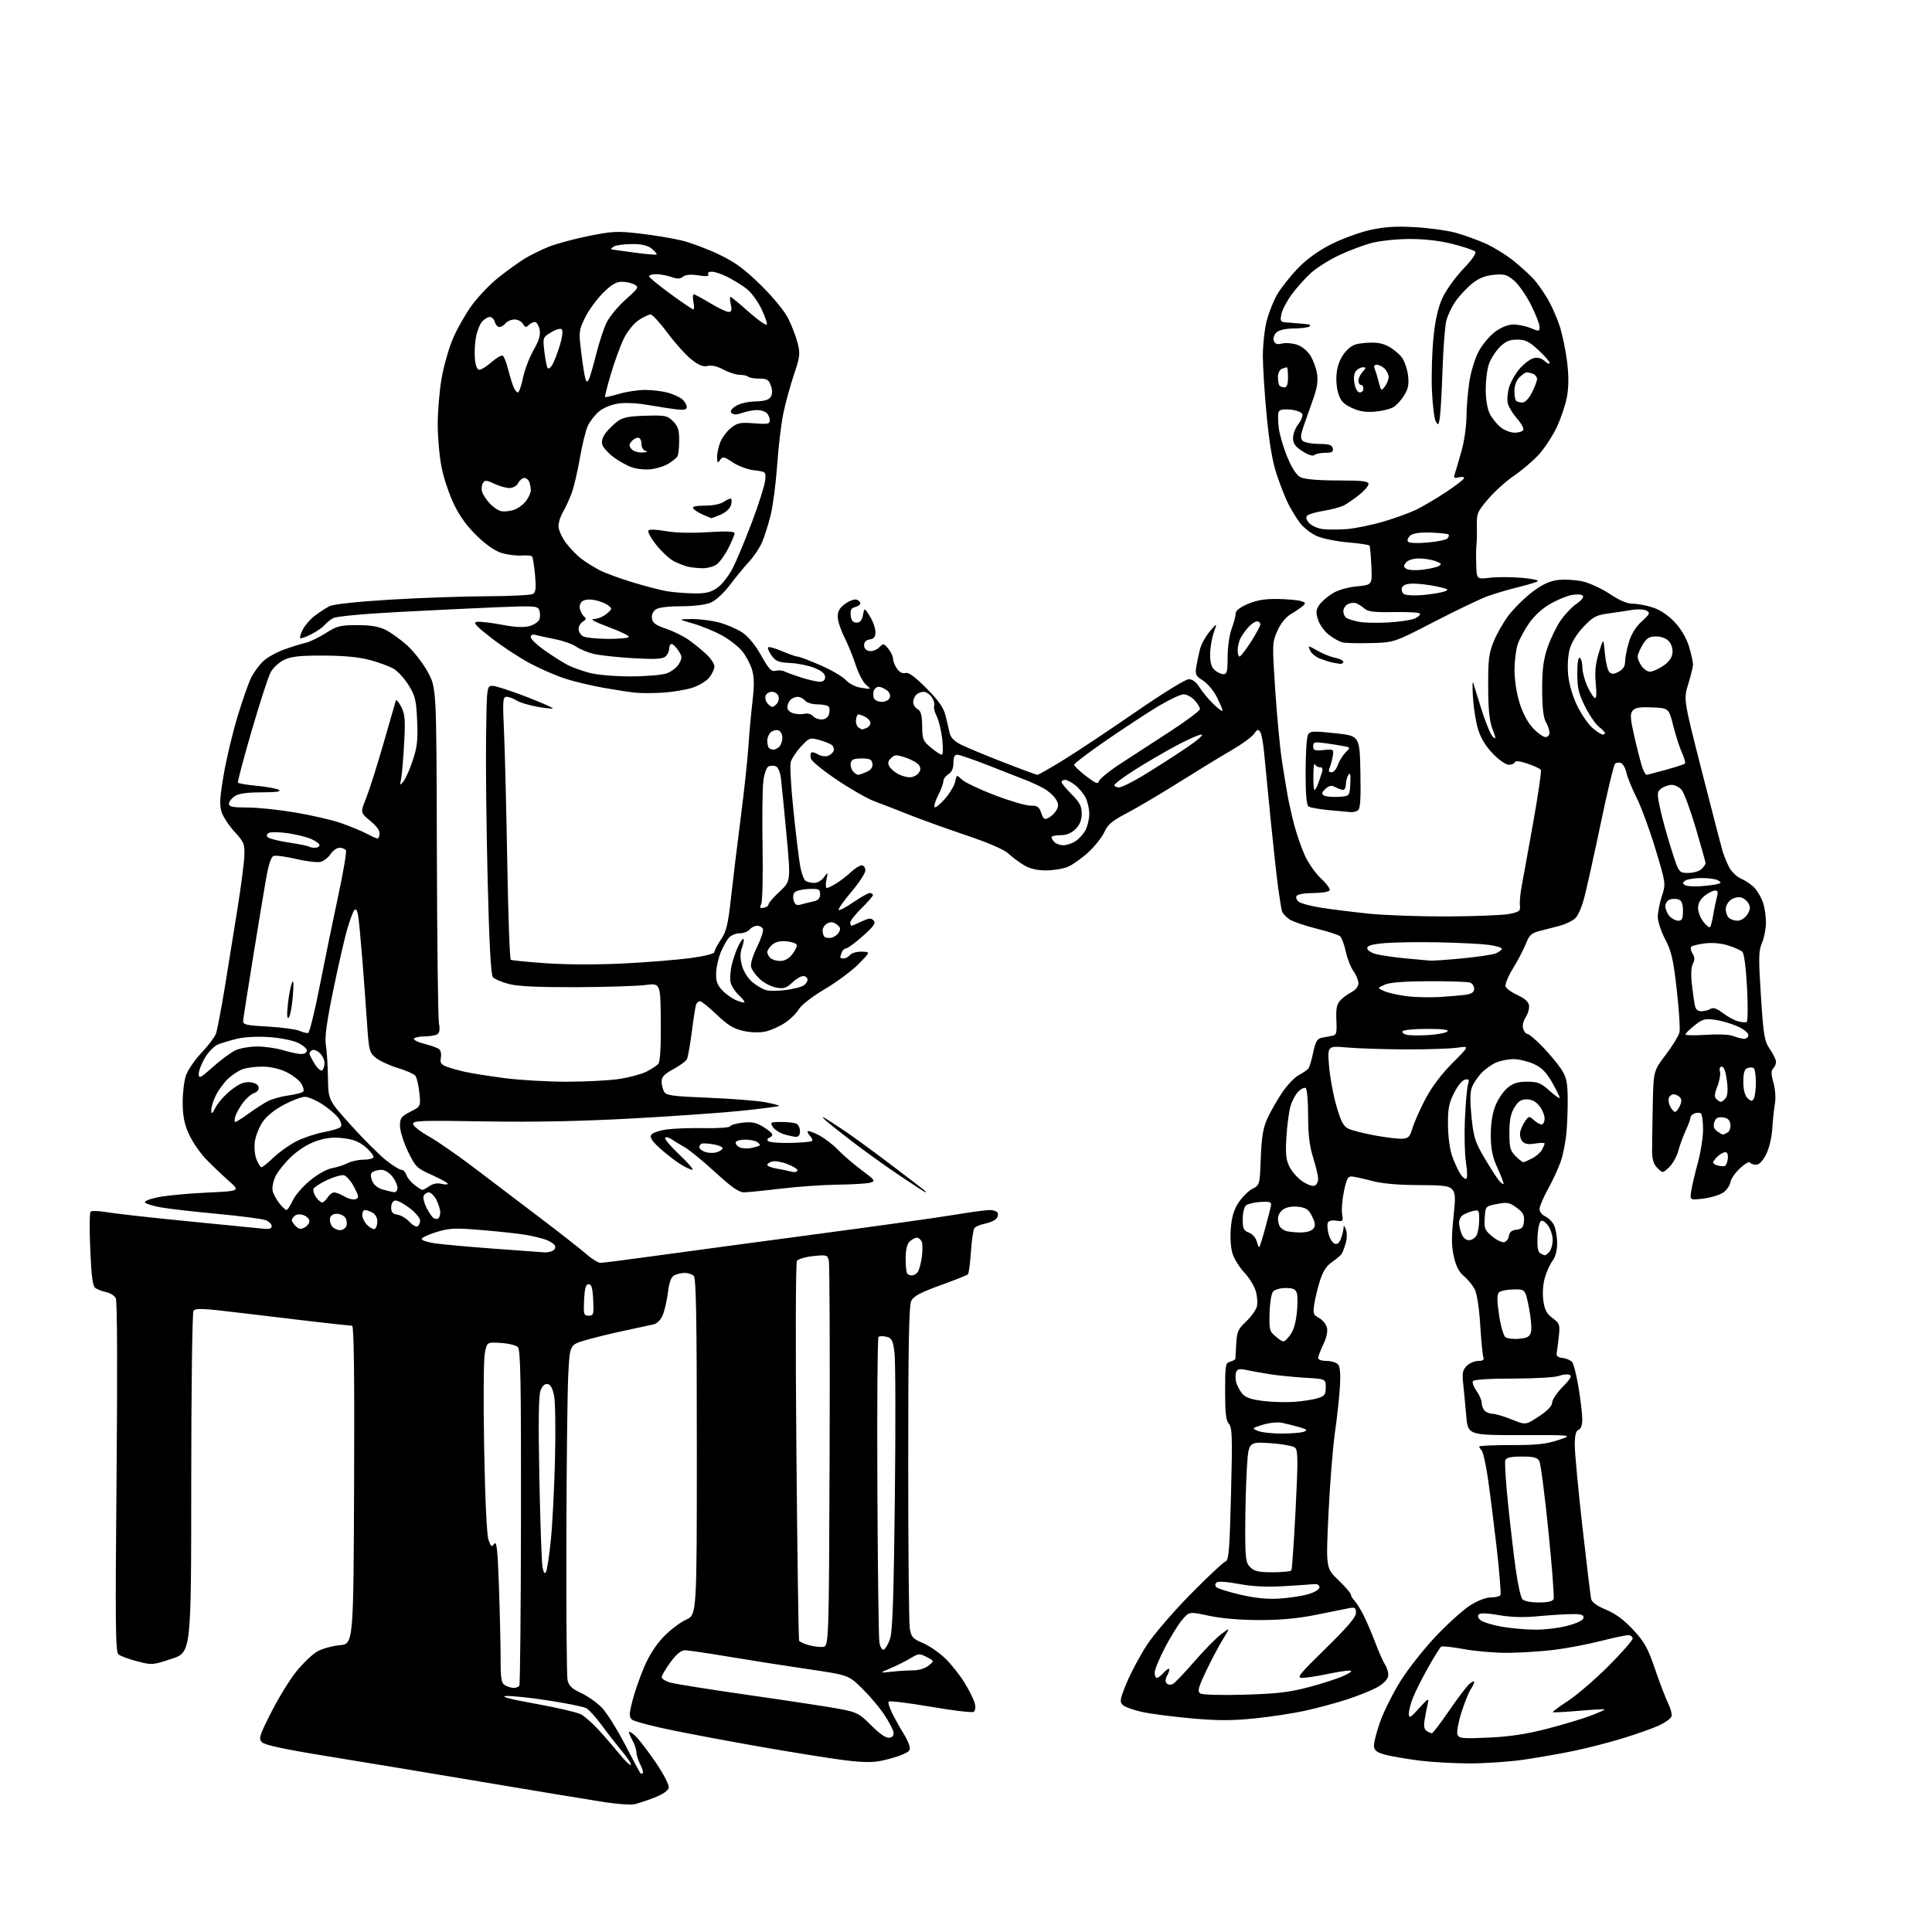 <?xml version="1.0" encoding="UTF-8" standalone="no"?>
<svg 
  version="1.1" 
  xmlns="http://www.w3.org/2000/svg" 
  xmlns:xlink="http://www.w3.org/1999/xlink" 
  xmlns:svg="http://www.w3.org/2000/svg"
  xmlns:rdf="http://www.w3.org/1999/02/22-rdf-syntax-ns#"
  xmlns:cc="http://creativecommons.org/ns#"
  xmlns:dc="http://purl.org/dc/elements/1.1/"
  viewBox="0 0 768 768"
  width="768"
  height="768"
>
<style>svg {background-color: white; }</style>"
<path stroke="none" fill="black" fill-rule="evenodd" d="M252.00,717.25C250.62,717.53 245.45,717.15 240.50,716.41C235.55,715.66 214.18,712.13 193.00,708.56C171.82,704.99 143.53,700.30 130.13,698.13C113.44,695.43 105.26,693.68 104.17,692.60C102.73,691.15 103.04,690.11 107.81,680.69C110.68,675.00 115.17,667.71 117.77,664.48C120.37,661.25 124.08,657.69 126.00,656.56C127.92,655.43 131.97,654.28 135.00,654.00C140.50,653.50 140.50,653.50 140.76,590.25C140.94,546.61 140.69,527.00 139.97,527.00C139.39,527.00 132.97,526.31 125.71,525.48C118.44,524.64 104.69,523.00 95.14,521.84C80.48,520.06 77.65,519.95 76.91,521.12C76.43,521.88 76.02,552.73 76.02,589.67C76.00,656.84 76.00,656.84 68.25,659.40C60.67,661.91 60.36,661.93 54.50,660.39C51.20,659.53 47.87,658.29 47.10,657.66C45.90,656.67 45.79,646.05 46.33,587.15C46.72,544.12 46.61,517.13 46.02,516.03C45.50,515.06 43.82,513.99 42.29,513.66C40.75,513.33 38.83,512.61 38.00,512.07C36.84,511.30 36.36,507.88 35.88,496.79C35.54,488.93 35.60,482.13 36.00,481.68C36.41,481.23 39.38,481.33 42.62,481.89C45.85,482.45 60.20,484.05 74.50,485.45C88.80,486.84 102.19,488.16 104.25,488.39C107.03,488.70 108.00,488.44 108.00,487.38C108.00,486.59 106.90,485.53 105.56,485.02C104.22,484.51 95.55,483.39 86.31,482.52C77.06,481.66 67.05,480.51 64.05,479.97C61.05,479.43 58.19,478.59 57.69,478.09C57.15,477.55 59.16,476.69 62.64,475.95C65.86,475.27 74.58,474.43 82.00,474.09C95.50,473.46 95.50,473.46 91.00,469.48C88.53,467.29 84.53,463.48 82.11,461.00C79.69,458.52 76.58,454.06 75.21,451.08C73.32,447.00 72.68,443.91 72.62,438.58C72.58,434.69 73.16,429.71 73.92,427.53C74.68,425.35 77.46,421.28 80.09,418.49C82.73,415.71 85.31,412.32 85.82,410.96C86.33,409.61 87.92,401.30 89.36,392.50C90.79,383.70 93.09,369.46 94.46,360.85C95.83,352.24 97.04,342.92 97.14,340.13C97.30,335.49 96.97,334.70 93.29,330.70C91.08,328.30 88.75,324.77 88.12,322.85C87.19,320.05 87.35,317.17 88.93,307.94C90.00,301.65 92.50,291.16 94.48,284.64C96.46,278.11 98.92,271.13 99.95,269.14C100.98,267.14 103.10,264.29 104.66,262.82C106.22,261.35 109.97,259.25 113.00,258.17C116.03,257.08 119.85,255.90 121.50,255.53C123.15,255.16 126.74,253.43 129.48,251.68C133.94,248.83 135.23,248.50 141.98,248.50C147.34,248.50 150.59,249.04 153.29,250.38C155.37,251.42 159.23,254.20 161.87,256.57C164.50,258.94 168.19,263.72 170.08,267.19C173.50,273.50 173.50,273.50 173.66,338.38C173.75,374.06 174.12,404.84 174.49,406.78C174.94,409.20 174.74,410.55 173.82,411.13C173.10,411.59 170.84,411.98 168.81,411.98C166.78,411.99 164.87,412.40 164.57,412.88C164.27,413.37 166.15,414.30 168.75,414.96C171.35,415.61 173.98,416.57 174.60,417.08C175.21,417.59 175.51,419.13 175.25,420.49C174.87,422.48 175.31,423.17 177.52,424.01C179.03,424.58 182.33,425.51 184.85,426.08C187.38,426.64 194.38,427.76 200.41,428.55C206.44,429.35 217.62,430.00 225.24,430.00C232.87,430.00 242.35,429.50 246.31,428.89C250.26,428.28 255.11,426.96 257.07,425.96C259.03,424.96 261.13,423.55 261.73,422.82C262.42,421.98 262.77,415.96 262.68,406.15C262.55,390.79 262.55,390.79 256.53,391.56C253.21,391.99 240.82,392.37 229.00,392.42C214.06,392.47 205.91,392.09 202.30,391.16C199.44,390.43 196.58,389.19 195.94,388.42C195.14,387.46 194.48,375.51 193.86,350.26C193.35,330.04 193.07,304.27 193.22,293.00C193.50,272.50 193.50,272.50 196.00,272.66C197.38,272.75 203.37,274.71 209.32,277.01C215.27,279.32 219.95,281.38 219.74,281.60C219.52,281.82 216.67,281.51 213.42,280.92C210.16,280.33 206.50,279.21 205.29,278.42C204.07,277.64 202.32,277.00 201.39,277.00C199.88,277.00 199.78,278.30 200.35,290.75C200.70,298.31 201.28,321.73 201.64,342.78C202.00,363.84 202.64,381.27 203.04,381.53C203.45,381.78 209.79,382.40 217.14,382.92C224.97,383.47 237.56,383.51 247.57,383.01C256.96,382.55 269.00,381.58 274.32,380.87C280.17,380.08 284.00,379.12 284.00,378.42C284.00,377.79 285.16,375.56 286.59,373.47C288.76,370.26 289.40,367.57 290.62,356.58C291.41,349.39 293.14,335.18 294.46,325.00C295.77,314.82 297.13,302.23 297.47,297.00C297.82,291.77 298.56,283.61 299.12,278.85C299.88,272.40 299.83,269.18 298.93,266.16C298.26,263.93 296.48,260.61 294.96,258.77C293.45,256.94 289.80,254.12 286.86,252.51C283.91,250.91 278.80,248.81 275.50,247.87C269.50,246.14 269.50,246.14 275.00,246.08C278.02,246.05 282.91,246.67 285.86,247.45C288.80,248.23 292.94,250.02 295.04,251.41C297.48,253.02 300.21,256.35 302.57,260.55C305.57,265.92 306.64,267.07 308.25,266.65C309.34,266.36 310.97,266.48 311.87,266.92C312.76,267.36 315.81,268.46 318.63,269.36C321.46,270.26 324.72,271.00 325.88,271.00C327.29,271.00 328.00,270.37 328.00,269.11C328.00,267.82 326.65,266.67 323.75,265.51C321.41,264.57 317.07,263.68 314.10,263.55C309.53,263.34 308.39,262.88 306.73,260.60C305.65,259.12 305.03,257.64 305.35,257.32C305.67,256.99 308.17,257.69 310.90,258.86C313.64,260.04 316.39,261.00 317.03,261.00C317.68,261.00 321.74,262.54 326.07,264.41C330.40,266.29 334.97,268.95 336.22,270.32C337.59,271.82 340.09,273.07 342.50,273.44C346.45,274.06 346.48,274.05 344.33,272.28C343.13,271.30 341.28,267.78 340.20,264.46C339.13,261.14 337.07,256.09 335.62,253.24C334.18,250.40 333.00,246.73 333.00,245.10C333.00,242.94 333.82,241.55 336.04,239.97C337.71,238.79 339.73,238.07 340.54,238.38C341.34,238.68 342.00,239.35 342.00,239.85C342.00,240.36 341.07,241.01 339.93,241.31C338.33,241.73 337.93,242.51 338.18,244.68C338.41,246.72 339.05,247.50 340.49,247.50C341.91,247.50 342.64,246.64 343.04,244.50C343.61,241.50 343.61,241.50 345.80,245.00C347.01,246.93 347.99,249.71 348.00,251.18C348.00,253.20 347.45,253.94 345.75,254.18C344.27,254.39 343.50,255.19 343.50,256.50C343.50,257.78 344.27,258.61 345.63,258.80C346.79,258.97 348.54,258.32 349.50,257.35C351.18,255.68 351.35,255.71 353.13,257.91C354.16,259.18 355.00,260.97 355.00,261.89C355.00,262.80 355.71,264.57 356.59,265.82C357.60,267.26 358.80,267.88 359.92,267.53C361.15,267.13 363.62,268.93 368.23,273.56C373.04,278.40 375.06,281.26 375.83,284.32C376.41,286.62 377.14,289.73 377.46,291.24C377.85,293.12 379.24,294.59 381.88,295.94C384.00,297.02 391.57,300.18 398.69,302.95C405.81,305.73 411.98,308.00 412.40,308.00C412.81,308.00 417.51,305.32 422.83,302.05C428.15,298.78 441.00,290.23 451.39,283.05C462.09,275.66 471.27,270.00 472.56,270.00C474.05,270.00 475.53,271.12 476.85,273.25C477.96,275.04 480.47,278.05 482.43,279.95C484.40,281.84 485.99,282.97 485.97,282.45C485.96,281.93 484.91,279.48 483.66,277.00C482.40,274.52 479.93,271.60 478.17,270.50C475.32,268.71 475.04,268.13 475.55,265.00C475.87,263.07 476.53,259.92 477.03,258.00C477.53,256.07 479.28,252.92 480.91,251.00C483.87,247.50 483.87,247.50 482.48,251.50C481.71,253.70 481.07,257.57 481.04,260.10C481.01,263.32 481.55,265.18 482.83,266.35C483.83,267.26 485.41,268.00 486.33,268.00C487.73,268.00 488.00,266.88 488.00,261.13C488.00,257.25 488.71,252.34 489.62,249.88C490.52,247.47 491.22,244.75 491.19,243.84C491.16,242.79 492.91,241.42 496.00,240.09C499.49,238.60 502.81,238.03 507.69,238.10C511.43,238.15 515.60,238.51 516.94,238.88C519.02,239.46 519.17,239.75 517.94,240.84C517.15,241.54 515.01,243.00 513.18,244.09C511.08,245.34 509.10,247.78 507.77,250.78C505.73,255.38 505.71,255.99 506.92,274.30C507.60,284.64 508.80,297.24 509.57,302.30C510.34,307.36 511.39,313.75 511.89,316.50C512.40,319.25 513.55,324.35 514.45,327.83C515.36,331.31 517.22,336.71 518.59,339.83C519.98,342.98 522.89,347.15 525.13,349.21C527.35,351.25 528.88,353.39 528.52,353.96C528.17,354.53 525.24,355.00 522.00,355.00C518.64,355.00 515.81,355.49 515.41,356.15C515.01,356.79 515.44,357.85 516.35,358.52C517.26,359.18 521.27,360.23 525.25,360.85C529.24,361.47 537.67,362.52 544.00,363.18C550.33,363.84 564.50,364.34 575.50,364.30C586.50,364.25 597.52,363.80 600.00,363.30C603.99,362.49 604.47,362.12 604.19,359.95C604.02,358.60 604.36,355.02 604.93,352.00C605.51,348.98 607.57,337.59 609.52,326.69C611.46,315.80 612.81,306.51 612.52,306.04C612.23,305.57 609.86,304.46 607.26,303.57C604.26,302.55 602.39,302.33 602.17,302.98C601.99,303.54 600.89,304.00 599.75,304.00C598.58,304.00 595.77,302.03 593.38,299.53C590.53,296.56 588.57,293.30 587.52,289.78C586.65,286.88 585.75,281.12 585.50,277.00C585.26,272.88 585.32,270.40 585.63,271.50C585.95,272.60 587.51,277.61 589.11,282.64C590.71,287.66 592.69,292.33 593.51,293.01C594.75,294.03 594.71,293.50 593.31,289.87C592.07,286.65 591.61,282.22 591.58,273.00C591.53,262.30 591.85,259.71 593.75,255.00C594.98,251.97 597.68,247.28 599.74,244.56C601.81,241.84 605.98,237.72 609.00,235.41C612.92,232.41 615.83,231.02 619.12,230.58C621.66,230.24 626.06,230.46 628.89,231.07C631.72,231.68 636.66,233.93 639.89,236.09C643.88,238.75 646.86,240.00 649.20,240.00C651.09,240.00 654.72,240.71 657.26,241.57C660.16,242.56 663.37,244.76 665.87,247.48C668.37,250.19 670.45,253.79 671.43,257.09C672.29,259.99 673.00,263.14 673.00,264.09C673.00,265.04 672.15,268.55 671.11,271.90C669.22,277.97 669.22,277.97 676.55,306.73C680.59,322.56 684.31,336.88 684.82,338.56C685.33,340.24 686.49,343.05 687.40,344.80C688.31,346.56 690.50,348.61 692.27,349.37C694.05,350.12 696.45,351.81 697.61,353.12C698.77,354.43 700.24,357.03 700.86,358.90C701.49,360.77 702.00,364.27 702.00,366.68C702.00,369.09 701.29,372.74 700.43,374.78C699.06,378.04 699.00,380.64 700.00,396.00C701.03,411.88 701.36,413.83 703.57,417.05C704.90,419.01 706.00,421.28 706.00,422.10C706.00,422.93 705.48,424.12 704.85,424.75C703.99,425.61 704.02,427.01 704.97,430.39C705.69,432.98 705.95,436.52 705.56,438.70C705.19,440.79 704.72,445.27 704.51,448.67C704.29,452.26 703.25,456.54 702.04,458.92C700.70,461.55 699.28,463.00 698.04,463.00C696.98,463.00 695.87,462.60 695.57,462.12C695.27,461.63 693.49,462.69 691.60,464.47C689.72,466.24 688.03,468.73 687.84,470.00C687.65,471.26 686.38,473.09 685.00,474.06C683.62,475.02 680.08,476.10 677.11,476.46C671.72,477.11 671.72,477.11 672.32,473.30C672.65,471.21 673.83,466.16 674.96,462.07C676.08,457.98 677.00,452.04 677.00,448.88C677.00,445.71 676.59,442.87 676.09,442.56C675.59,442.25 674.46,442.27 673.59,442.60C672.72,442.94 672.00,443.68 672.00,444.25C672.00,444.82 671.15,447.13 670.10,449.39C669.06,451.65 667.71,455.33 667.12,457.56C666.52,459.79 664.89,462.69 663.49,464.01C660.95,466.40 660.95,466.40 658.85,464.30C657.38,462.83 656.75,460.91 656.73,457.85C656.72,455.46 656.84,447.25 656.99,439.62C657.28,425.73 657.28,425.73 662.13,419.32C664.80,415.80 667.26,411.82 667.59,410.48C667.93,409.14 667.46,401.52 666.55,393.53C665.16,381.31 664.44,378.13 661.95,373.41C660.33,370.32 659.00,366.32 659.00,364.51C659.00,362.71 659.72,358.99 660.61,356.25C662.22,351.27 662.22,351.27 658.10,337.60C655.84,330.08 652.47,320.91 650.62,317.21C648.77,313.52 646.93,309.01 646.53,307.18C646.13,305.36 645.15,303.61 644.34,303.30C643.53,302.99 642.47,303.13 641.98,303.62C641.50,304.10 639.02,314.40 636.49,326.50C633.95,338.60 631.02,351.88 629.98,356.00C628.77,360.79 627.31,364.13 625.94,365.24C624.77,366.20 622.16,367.43 620.15,367.98C618.14,368.53 614.63,369.44 612.35,370.00C608.77,370.88 607.98,371.59 606.51,375.26C605.58,377.58 603.27,382.00 601.37,385.07C599.47,388.16 598.19,391.33 598.51,392.18C598.84,393.02 600.99,394.56 603.30,395.60C606.10,396.87 607.60,398.23 607.81,399.69C607.98,400.90 607.38,403.01 606.48,404.39C605.50,405.88 605.10,407.74 605.48,408.95C605.84,410.08 606.61,411.00 607.19,411.00C607.77,411.00 610.45,413.27 613.15,416.05C615.84,418.83 619.17,422.81 620.54,424.88C622.55,427.92 623.07,430.01 623.17,435.58C623.25,439.39 623.06,445.65 622.75,449.50C622.45,453.35 621.43,458.75 620.49,461.50C619.55,464.25 617.26,469.24 615.39,472.60C613.53,475.95 612.00,479.55 612.00,480.61C612.00,481.66 613.00,482.97 614.23,483.51C615.46,484.06 617.03,485.62 617.72,487.00C618.41,488.38 618.98,491.58 618.99,494.12C618.99,497.04 618.34,499.60 617.19,501.12C616.19,502.43 614.81,505.47 614.11,507.87C613.35,510.50 613.11,514.14 613.50,516.99C614.01,520.70 614.81,522.22 617.17,523.96C619.93,526.01 620.14,526.57 619.70,530.85C619.43,533.41 619.05,536.40 618.86,537.50C618.58,539.04 619.12,539.57 621.18,539.81C622.65,539.98 624.35,540.72 624.96,541.45C625.56,542.18 626.71,546.77 627.51,551.64C628.31,556.51 628.97,562.14 628.98,564.14C628.99,566.47 628.46,567.99 627.50,568.36C626.42,568.78 626.00,570.48 626.00,574.49C626.00,577.55 627.36,592.08 629.02,606.78C630.69,621.47 632.25,634.42 632.49,635.55C632.79,636.92 634.77,638.37 638.44,639.89C642.22,641.45 645.60,643.96 649.24,647.89C653.73,652.74 655.06,655.15 657.93,663.56C659.79,669.03 662.14,675.16 663.15,677.19C664.16,679.22 664.73,681.55 664.41,682.37C664.10,683.19 661.95,684.74 659.64,685.83C657.32,686.92 650.95,689.19 645.46,690.89C639.98,692.58 631.00,694.90 625.50,696.03C620.00,697.16 611.00,698.74 605.50,699.53C600.00,700.32 590.55,700.97 584.50,700.98C578.45,700.99 569.57,700.51 564.76,699.92C559.96,699.33 553.88,698.32 551.26,697.68C547.59,696.77 546.43,696.00 546.19,694.33C546.02,693.13 547.11,688.68 548.62,684.45C550.12,680.21 553.86,672.78 556.93,667.93C559.99,663.09 566.33,655.10 571.01,650.19C575.69,645.28 581.74,639.85 584.46,638.13C587.37,636.28 590.72,635.00 592.64,635.00C594.42,635.00 596.13,634.59 596.44,634.09C596.75,633.59 596.08,625.16 594.96,615.34C593.83,605.53 592.25,593.02 591.45,587.55C590.65,582.07 589.54,577.14 589.00,576.60C588.45,576.05 588.00,575.34 588.00,575.02C588.00,574.70 593.74,574.44 600.75,574.44C610.88,574.45 614.73,574.04 619.48,572.44C625.46,570.43 625.46,570.43 604.48,570.47C583.50,570.50 583.50,570.50 582.82,562.50C582.44,558.10 581.90,552.34 581.61,549.71C581.18,545.83 581.46,544.54 583.04,542.96C584.12,541.88 586.17,541.00 587.61,541.00C589.46,541.00 590.05,540.58 589.67,539.57C589.36,538.78 588.80,533.05 588.42,526.82C588.02,520.17 587.12,514.30 586.26,512.60C585.45,511.00 583.52,508.62 581.96,507.31C579.97,505.64 578.76,503.30 577.91,499.47C576.99,495.36 576.95,491.61 577.74,484.26C578.64,475.95 578.57,474.25 577.29,472.81C576.04,471.39 573.78,471.11 563.65,471.08C555.79,471.07 549.38,470.49 545.50,469.46C542.20,468.59 538.60,467.79 537.50,467.69C535.83,467.53 535.30,468.47 534.25,473.50C533.56,476.80 533.23,480.89 533.51,482.58C534.00,485.49 533.87,485.63 531.16,485.24C529.34,484.97 528.11,485.31 527.80,486.16C527.53,486.90 527.70,488.91 528.16,490.64C528.62,492.37 529.69,494.05 530.53,494.37C531.56,494.77 532.39,494.12 533.03,492.42C533.56,491.02 534.03,489.11 534.06,488.18C534.11,486.93 534.35,487.06 535.00,488.68C535.52,489.95 535.49,492.23 534.94,494.18C534.42,496.00 533.66,497.97 533.25,498.55C532.84,499.12 531.10,500.57 529.40,501.76C527.22,503.28 525.81,505.50 524.67,509.21C523.77,512.12 522.76,516.31 522.43,518.53C521.88,522.12 522.09,522.71 524.33,523.91C525.72,524.65 527.13,526.37 527.47,527.72C527.85,529.27 527.32,531.77 526.04,534.41C524.92,536.73 524.00,539.16 524.00,539.82C524.00,540.49 525.44,541.00 527.38,541.00C529.24,541.00 531.28,541.64 531.93,542.41C532.69,543.33 532.94,546.40 532.65,551.16C532.41,555.20 531.51,563.45 530.65,569.50C529.79,575.55 528.64,590.15 528.08,601.93C527.07,623.37 527.07,623.37 532.04,628.13C534.77,630.75 537.00,633.33 537.00,633.87C537.00,634.41 537.62,635.48 538.38,636.24C539.15,637.00 540.77,639.59 542.00,642.00C543.22,644.40 545.33,649.32 546.68,652.93C548.03,656.54 549.81,660.54 550.63,661.81C551.45,663.08 551.98,665.09 551.81,666.28C551.62,667.58 549.92,669.33 547.55,670.66C545.38,671.87 540.15,674.01 535.93,675.40C531.71,676.80 524.23,678.83 519.31,679.93C514.39,681.03 505.13,682.46 498.74,683.10C489.81,684.01 484.02,684.01 473.81,683.10C466.49,682.45 457.64,681.31 454.14,680.56C450.64,679.81 447.11,678.54 446.30,677.73C445.01,676.44 445.21,675.36 447.94,668.80C449.65,664.69 453.28,657.93 456.01,653.77C458.74,649.61 466.50,640.60 473.24,633.76C479.98,626.91 486.21,621.05 487.09,620.75C488.46,620.26 488.77,616.62 489.35,593.94C489.93,571.26 489.82,567.46 488.51,566.01C487.35,564.73 487.00,561.73 487.00,553.08C487.00,542.65 487.15,541.77 489.00,541.29C490.10,541.00 491.04,540.48 491.08,540.13C491.12,539.79 491.28,537.08 491.43,534.13C491.67,529.41 492.14,528.34 495.35,525.32C497.35,523.43 499.28,520.74 499.63,519.35C499.98,517.96 499.77,515.17 499.16,513.15C498.56,511.14 496.53,507.86 494.65,505.87C492.77,503.87 490.68,500.55 489.99,498.48C489.25,496.22 488.96,492.15 489.26,488.32C489.63,483.72 490.50,480.84 492.38,478.00C493.82,475.83 496.29,473.38 497.88,472.56C500.76,471.07 500.78,471.00 501.18,460.28C501.50,452.04 502.10,448.38 503.73,444.76C504.91,442.16 507.53,437.53 509.56,434.48C511.59,431.42 514.65,428.20 516.37,427.32C518.09,426.44 519.83,425.22 520.22,424.61C520.62,424.00 521.44,421.14 522.04,418.25C522.91,414.13 523.61,412.90 525.32,412.54C526.52,412.29 528.40,411.93 529.50,411.75C531.27,411.46 531.47,410.76 531.23,405.57C531.02,401.09 531.37,399.24 532.73,397.75C533.70,396.68 535.73,395.15 537.25,394.37C538.91,393.51 540.00,392.13 540.00,390.88C540.00,389.74 539.11,387.55 538.01,386.02C536.92,384.49 535.54,380.96 534.95,378.18C534.35,375.40 533.33,372.69 532.68,372.15C532.03,371.61 527.80,370.25 523.28,369.13C518.75,368.00 513.94,366.35 512.57,365.45C511.20,364.55 509.86,363.07 509.60,362.16C509.34,361.25 508.66,357.12 508.10,353.00C507.53,348.88 506.17,336.50 505.07,325.50C503.97,314.50 502.81,302.56 502.48,298.97C502.15,295.38 501.48,291.78 500.97,290.97C500.21,289.74 499.80,289.87 498.48,291.73C497.62,292.96 493.67,295.84 489.71,298.13C485.74,300.42 476.33,306.17 468.80,310.90C461.26,315.63 451.85,321.19 447.88,323.27C442.09,326.29 440.33,327.77 438.98,330.77C438.06,332.82 435.18,336.45 432.59,338.83C430.00,341.21 426.35,343.79 424.47,344.58C422.60,345.36 418.69,346.00 415.78,346.00C412.20,345.99 409.37,345.32 407.00,343.89C405.07,342.74 402.30,340.67 400.83,339.29C399.15,337.71 392.85,334.99 383.83,331.95C375.95,329.30 365.68,325.59 361.00,323.72C356.32,321.85 350.29,319.51 347.58,318.51C344.87,317.52 338.23,313.73 332.82,310.10C327.42,306.47 322.73,302.68 322.40,301.67C322.08,300.67 322.10,299.56 322.45,299.21C322.80,298.86 324.00,299.14 325.11,299.84C326.22,300.53 327.96,300.83 328.97,300.51C329.98,300.19 331.06,299.30 331.35,298.54C331.64,297.77 331.35,296.71 330.69,296.18C330.04,295.64 327.77,294.74 325.65,294.16C321.95,293.15 321.67,293.25 318.38,296.80C316.49,298.84 314.66,301.62 314.31,302.99C313.95,304.35 314.46,313.13 315.44,322.49C316.41,331.84 317.61,341.73 318.11,344.45C318.61,347.17 319.58,349.75 320.26,350.18C320.94,350.62 322.49,350.98 323.69,350.98C324.90,350.99 326.63,349.99 327.53,348.75C329.16,346.52 329.17,346.53 328.51,349.75C328.14,351.54 328.21,353.00 328.67,353.00C329.13,352.99 330.85,352.16 332.50,351.13C334.15,350.11 336.76,348.09 338.30,346.64C339.84,345.19 341.75,344.00 342.55,344.00C343.35,344.00 344.00,344.89 344.00,345.99C344.00,347.08 341.48,350.94 338.41,354.56C335.34,358.19 333.07,361.41 333.38,361.72C333.69,362.03 336.33,360.64 339.23,358.64C342.14,356.64 345.08,355.00 345.76,355.00C346.44,355.00 347.00,355.36 347.00,355.79C347.00,356.23 344.98,358.57 342.50,361.00C340.02,363.43 338.00,366.00 338.00,366.71C338.00,367.42 338.21,368.00 338.47,368.00C338.72,368.00 340.53,367.24 342.48,366.31C345.35,364.94 346.26,364.86 347.26,365.90C348.25,366.92 347.41,368.14 343.00,372.08C339.98,374.77 336.99,376.98 336.36,376.99C335.73,377.00 334.94,377.71 334.61,378.58C334.27,379.45 334.00,380.35 334.00,380.58C334.00,380.81 334.62,381.00 335.38,381.00C336.14,381.00 337.28,380.37 337.92,379.60C338.56,378.83 340.64,378.24 342.56,378.30C346.03,378.40 346.03,378.40 341.27,383.24C338.65,385.90 332.62,390.37 327.88,393.18C322.88,396.14 318.55,399.50 317.55,401.18C316.61,402.77 314.11,405.23 311.98,406.63C309.86,408.03 306.43,409.57 304.35,410.03C302.04,410.56 298.63,410.47 295.58,409.82C291.65,408.97 289.38,407.60 284.95,403.37C281.85,400.42 278.85,398.00 278.27,398.00C277.69,398.00 276.99,398.58 276.72,399.29C276.45,400.00 275.68,404.84 275.02,410.04C274.35,415.24 273.48,420.18 273.08,421.00C272.68,421.82 270.25,423.62 267.68,425.00C264.18,426.87 263.01,428.08 263.00,429.82C263.00,431.09 263.43,432.93 263.95,433.91C264.79,435.47 267.04,435.78 281.70,436.38C290.94,436.75 301.10,437.56 304.28,438.16C307.46,438.77 309.90,439.43 309.71,439.63C309.51,439.82 303.31,440.64 295.93,441.44C288.54,442.24 268.77,443.65 252.00,444.57C230.90,445.73 212.62,446.10 192.70,445.77C166.96,445.34 163.94,445.46 164.21,446.86C164.38,447.72 167.21,449.93 170.51,451.77C173.80,453.62 181.68,459.06 188.00,463.86C194.32,468.66 206.25,477.71 214.50,483.97C222.75,490.23 231.19,496.84 233.25,498.67C235.32,500.50 237.77,502.00 238.71,502.00C239.65,502.00 250.11,500.66 261.96,499.02C273.81,497.39 302.18,493.57 325.00,490.53C347.82,487.50 372.00,484.11 378.71,483.01C385.43,481.90 392.04,481.00 393.40,481.00C394.77,481.00 396.17,481.47 396.53,482.04C396.88,482.62 396.67,483.70 396.05,484.44C395.43,485.18 393.39,486.08 391.50,486.43C389.61,486.79 387.72,487.62 387.29,488.29C386.87,488.95 386.26,493.20 385.95,497.72C385.64,502.25 385.11,506.23 384.76,506.57C384.42,506.91 379.50,508.87 373.82,510.92C366.02,513.74 363.20,515.24 362.26,517.07C361.32,518.92 361.03,534.28 361.03,581.50C361.02,615.60 361.31,645.23 361.66,647.35C362.22,650.76 362.82,651.42 366.90,653.16C369.43,654.24 373.44,657.00 375.81,659.31C378.19,661.61 381.64,665.98 383.48,669.00C385.33,672.02 387.14,675.69 387.50,677.14C387.90,678.73 387.71,680.06 387.02,680.49C386.40,680.87 378.70,679.96 369.92,678.45C361.13,676.95 353.64,676.03 353.27,676.40C352.89,676.77 353.69,679.20 355.04,681.79C356.39,684.38 358.22,687.62 359.12,689.00C360.01,690.38 361.05,692.52 361.44,693.77C362.04,695.71 361.61,696.26 358.52,697.56C356.52,698.39 352.64,699.50 349.88,700.02C346.26,700.71 341.77,700.55 333.69,699.44C327.53,698.60 313.53,696.34 302.57,694.42C291.61,692.50 275.86,689.56 267.57,687.88C259.28,686.19 251.90,684.24 251.16,683.53C250.04,682.46 250.08,681.24 251.39,676.11C252.26,672.73 254.35,666.71 256.03,662.73C257.99,658.12 260.80,653.74 263.80,650.63C266.39,647.95 270.41,644.89 272.75,643.83C277.00,641.91 277.00,641.91 277.00,575.15C277.00,524.57 276.71,508.11 275.80,507.20C275.14,506.54 273.54,506.00 272.23,506.00C270.93,506.00 269.05,506.44 268.05,506.97C266.78,507.65 266.02,509.67 265.52,513.72C265.13,516.90 264.20,520.95 263.47,522.71C262.66,524.65 261.21,526.14 259.82,526.46C258.54,526.75 253.22,527.90 248.00,529.01C242.78,530.12 235.80,531.83 232.50,532.82C226.50,534.61 226.50,534.61 225.89,546.56C225.55,553.13 225.21,582.41 225.14,611.62C225.06,640.84 225.27,666.10 225.60,667.75C226.07,670.12 227.21,671.23 231.03,673.02C233.69,674.26 237.42,676.90 239.31,678.89C241.21,680.88 245.33,687.45 248.47,693.50C251.62,699.55 254.37,704.69 254.59,704.92C254.82,705.15 255.23,705.10 255.52,704.82C255.80,704.53 255.36,702.99 254.52,701.40C253.69,699.80 252.99,697.60 252.97,696.50C252.95,695.40 252.29,693.38 251.50,692.00C250.71,690.62 250.05,689.08 250.04,688.58C250.02,688.07 251.16,688.74 252.57,690.06C253.98,691.39 257.63,696.14 260.67,700.62C263.83,705.27 266.04,709.56 265.83,710.63C265.60,711.83 263.51,713.26 259.99,714.63C256.97,715.79 253.38,716.98 252.00,717.25zM250.76,701.57C251.07,701.26 249.53,698.87 247.35,696.26C245.16,693.64 241.48,688.93 239.18,685.78C236.87,682.63 234.10,679.59 233.02,679.01C231.95,678.44 225.11,677.05 217.82,675.94C210.53,674.82 202.98,674.04 201.04,674.20C198.76,674.39 202.98,675.49 212.83,677.26C221.26,678.79 229.37,680.66 230.86,681.43C232.35,682.20 235.57,685.03 238.03,687.73C240.49,690.42 244.23,694.76 246.35,697.38C248.47,699.99 250.46,701.88 250.76,701.57zM353.50,690.78C354.88,690.59 355.39,689.89 355.15,688.53C354.96,687.44 353.30,684.29 351.46,681.53C349.62,678.76 345.68,674.11 342.71,671.18C337.30,665.87 337.30,665.87 320.90,663.46C311.88,662.14 297.75,659.92 289.50,658.53C281.25,657.14 273.49,656.01 272.26,656.00C270.74,656.00 268.90,657.53 266.53,660.75C264.62,663.36 263.04,666.05 263.02,666.71C263.01,667.38 264.69,668.37 266.75,668.92C268.81,669.47 283.11,671.73 298.52,673.94C313.93,676.15 329.84,678.58 333.88,679.34C340.62,680.62 341.62,681.14 346.35,685.89C349.71,689.26 352.20,690.96 353.50,690.78zM591.77,690.72C600.20,690.34 606.74,689.35 615.00,687.21C621.33,685.57 629.12,683.23 632.32,682.01C635.52,680.80 637.99,679.67 637.82,679.51C637.64,679.36 633.02,679.61 627.55,680.08C622.08,680.55 617.45,680.79 617.27,680.60C617.09,680.42 619.82,678.40 623.33,676.11C626.84,673.82 634.06,667.61 639.36,662.31C644.66,657.01 649.00,652.07 649.00,651.33C649.00,650.60 648.20,650.00 647.23,650.00C646.25,650.00 641.19,651.08 635.98,652.40C630.76,653.72 622.45,655.29 617.50,655.88C612.55,656.47 604.45,656.99 599.50,657.03C594.55,657.08 586.73,656.42 582.12,655.58C577.51,654.74 573.36,654.28 572.91,654.56C572.45,654.84 570.13,658.54 567.75,662.78C565.36,667.03 562.64,672.42 561.71,674.77C560.77,677.12 560.02,680.04 560.04,681.27C560.08,683.22 560.60,682.93 564.15,679.00C567.58,675.21 568.12,674.89 567.61,677.00C567.27,678.38 566.71,681.23 566.36,683.35C565.89,686.12 566.11,687.45 567.11,688.09C567.87,688.57 568.81,688.98 569.20,688.98C569.58,688.99 572.62,685.02 575.95,680.15C579.29,675.28 582.91,670.48 584.01,669.49C585.10,668.50 586.00,668.11 586.00,668.62C586.00,669.14 585.38,670.44 584.63,671.53C583.88,672.61 582.23,676.71 580.97,680.62C579.72,684.54 578.99,688.53 579.36,689.50C579.96,691.07 581.22,691.19 591.77,690.72zM494.50,673.67C507.38,673.31 512.38,672.73 520.14,670.70C525.44,669.31 531.74,667.27 534.14,666.17C537.00,664.86 537.81,664.14 536.50,664.08C535.40,664.04 531.35,664.67 527.50,665.48C523.65,666.30 519.26,666.97 517.75,666.98C515.29,667.00 516.24,665.79 527.01,655.25C535.69,646.76 539.02,642.84 539.01,641.14C539.00,639.10 538.62,638.84 536.25,639.28C534.74,639.56 528.87,640.74 523.21,641.90C516.08,643.36 509.20,644.00 500.74,644.00C493.03,644.00 485.63,643.37 480.62,642.30C472.70,640.60 472.70,640.60 469.85,644.01C468.29,645.88 465.20,650.88 463.00,655.11C460.80,659.34 459.00,663.75 459.00,664.90C459.00,666.06 459.38,667.00 459.85,667.00C460.31,667.00 461.51,666.10 462.51,664.99C463.50,663.89 464.51,663.18 464.74,663.41C464.97,663.64 464.63,664.82 463.99,666.02C463.21,667.48 463.15,668.55 463.81,669.21C464.39,669.79 465.44,669.85 466.32,669.35C467.15,668.88 470.95,664.89 474.77,660.48C478.58,656.07 483.36,651.20 485.39,649.65C489.08,646.83 489.08,646.83 486.11,651.67C484.48,654.33 481.46,660.03 479.41,664.34C476.34,670.82 475.93,672.36 477.09,673.15C477.92,673.72 485.11,673.93 494.50,673.67zM204.19,670.97C205.12,670.99 206.14,670.59 206.45,670.08C206.76,669.57 207.05,639.37 207.10,602.95C207.16,548.92 206.93,536.51 205.84,535.46C205.10,534.75 202.04,534.02 199.03,533.84C193.56,533.50 193.56,533.50 192.71,538.00C192.24,540.48 192.13,557.44 192.46,575.69C192.83,595.98 193.50,610.13 194.18,612.10C195.16,614.90 195.45,615.10 196.49,613.68C197.44,612.38 197.82,615.92 198.34,630.77C198.70,641.07 199.00,653.87 199.00,659.20C199.00,667.38 199.27,669.06 200.75,669.92C201.71,670.48 203.26,670.95 204.19,670.97zM354.39,664.54C357.08,664.24 360.97,664.00 363.03,664.00C365.20,664.00 367.75,663.21 369.09,662.13C371.40,660.26 371.40,660.26 368.37,658.69C365.54,657.23 365.11,657.26 362.02,659.13C360.20,660.24 356.64,662.03 354.10,663.11C349.50,665.07 349.50,665.07 354.39,664.54zM351.31,655.74C351.96,655.52 353.09,653.58 353.82,651.42C354.81,648.48 355.28,634.55 355.72,595.50C356.04,566.90 355.98,540.91 355.58,537.75C354.95,532.75 354.54,531.92 352.38,531.38C351.02,531.04 349.59,531.08 349.20,531.47C348.82,531.86 348.62,558.58 348.77,590.84C348.91,623.10 349.27,650.99 349.57,652.81C349.89,654.76 350.61,655.97 351.31,655.74zM327.00,654.68C329.50,654.50 329.50,654.50 329.78,579.00C329.93,537.48 329.79,502.43 329.47,501.12C328.93,498.86 328.58,498.76 323.29,499.31C320.21,499.63 317.29,500.48 316.80,501.19C316.29,501.95 316.19,533.97 316.58,577.00C316.94,617.98 317.43,651.83 317.67,652.23C317.91,652.64 319.54,653.39 321.30,653.92C323.06,654.44 325.62,654.78 327.00,654.68zM610.50,647.82C614.35,647.83 620.20,647.09 623.50,646.16C627.41,645.07 629.50,643.97 629.50,642.99C629.50,641.83 628.28,641.53 624.00,641.65C620.98,641.73 614.96,642.13 610.63,642.54C605.53,643.02 600.31,642.84 595.79,642.03C591.39,641.24 588.46,641.14 587.86,641.74C587.27,642.33 587.53,643.19 588.58,644.06C589.49,644.82 593.22,645.97 596.87,646.62C600.52,647.28 606.65,647.82 610.50,647.82zM611.65,637.00C615.33,637.00 617.23,636.56 617.59,635.62C617.88,634.86 616.94,622.64 615.50,608.45C614.07,594.27 612.45,581.84 611.91,580.83C611.13,579.37 609.72,579.00 604.93,579.00C600.64,579.00 598.78,579.41 598.39,580.44C598.08,581.23 598.57,588.99 599.46,597.69C600.36,606.38 601.74,618.18 602.54,623.89C603.34,629.61 604.50,634.90 605.12,635.64C605.81,636.48 608.32,637.00 611.65,637.00zM508.50,635.47C512.35,635.23 517.52,634.45 520.00,633.73C522.67,632.95 524.50,631.82 524.50,630.96C524.50,630.10 523.68,629.59 522.50,629.71C521.40,629.82 516.00,630.19 510.50,630.52C503.58,630.94 498.04,630.67 492.50,629.65C487.64,628.75 484.13,628.53 483.55,629.08C482.95,629.66 482.95,630.35 483.56,630.96C484.09,631.49 488.34,632.81 493.01,633.90C498.80,635.26 503.72,635.75 508.50,635.47zM217.04,624.89C217.46,624.12 218.32,618.55 218.94,612.50C219.57,606.45 220.32,592.05 220.61,580.50C220.90,568.95 220.76,557.48 220.29,555.01C219.73,551.99 218.88,550.41 217.73,550.19C216.60,549.97 215.62,550.83 214.89,552.68C214.11,554.67 213.96,564.96 214.40,587.50C214.75,605.10 215.31,621.02 215.65,622.89C216.07,625.20 216.51,625.83 217.04,624.89zM505.94,625.00C509.76,625.00 513.09,624.66 513.35,624.24C513.61,623.82 514.36,612.97 515.02,600.13C516.01,580.65 515.98,576.57 514.85,575.51C514.10,574.81 509.69,574.00 504.90,573.68C496.30,573.12 496.30,573.12 495.65,583.71C495.29,589.54 495.00,600.32 495.00,607.66C495.00,619.67 495.20,621.20 497.00,623.00C498.62,624.62 500.33,625.00 505.94,625.00zM509.50,569.87C513.35,569.86 517.34,569.53 518.37,569.12C519.89,568.53 519.52,568.18 516.37,567.28C514.24,566.67 511.15,565.90 509.50,565.57C507.85,565.24 504.48,565.59 502.00,566.35C497.61,567.70 497.56,567.76 500.00,568.80C501.38,569.39 505.65,569.87 509.50,569.87zM611.74,563.04C615.18,560.77 617.00,558.88 617.00,557.57C617.00,556.47 618.88,553.66 621.17,551.32C624.36,548.07 624.99,546.93 623.85,546.49C623.02,546.18 621.11,546.39 619.61,546.96C618.10,547.53 609.95,548.00 601.49,548.00C592.25,548.00 585.87,548.40 585.50,549.01C585.15,549.56 585.80,551.32 586.94,552.91C588.07,554.50 589.00,556.66 589.00,557.70C589.00,558.75 589.54,560.14 590.20,560.80C590.86,561.46 592.32,562.01 593.45,562.03C594.58,562.05 597.97,563.06 600.99,564.28C606.47,566.51 606.47,566.51 611.74,563.04zM514.50,557.26C517.80,557.02 521.96,556.37 523.75,555.83C526.57,554.97 527.00,554.41 527.00,551.50C527.00,548.15 527.00,548.15 518.75,547.67C514.21,547.40 507.80,546.76 504.50,546.23C501.20,545.70 497.04,544.95 495.25,544.56C492.75,544.01 491.86,544.21 491.39,545.42C491.06,546.29 491.05,548.07 491.38,549.38C491.71,550.68 492.77,552.72 493.74,553.91C495.04,555.51 497.19,556.29 502.00,556.89C505.57,557.34 511.20,557.50 514.50,557.26zM512.52,531.15C514.02,529.37 514.98,526.48 515.46,522.32C515.86,518.92 515.88,515.21 515.52,514.07C515.01,512.45 514.03,512.00 511.06,512.00C508.95,512.00 506.71,512.65 506.04,513.45C505.38,514.24 504.77,518.11 504.67,522.04C504.51,528.82 504.65,529.31 507.40,531.50C510.29,533.81 510.29,533.81 512.52,531.15zM603.91,532.18C607.24,531.86 608.13,531.34 608.61,529.40C608.94,528.09 608.56,523.75 607.77,519.76C606.33,512.50 606.33,512.50 601.65,512.56C599.08,512.60 596.47,513.13 595.85,513.75C595.03,514.57 595.04,516.92 595.89,522.68C596.52,526.98 597.66,530.97 598.42,531.54C599.18,532.11 601.65,532.40 603.91,532.18zM234.00,523.00C235.94,523.00 236.07,522.52 235.80,516.75C235.57,511.99 235.14,510.50 234.00,510.50C232.86,510.50 232.43,511.99 232.20,516.75C231.93,522.52 232.06,523.00 234.00,523.00zM362.54,507.00C363.21,507.00 364.20,506.44 364.75,505.75C365.30,505.06 366.05,502.44 366.41,499.92C366.77,497.41 366.78,494.59 366.43,493.67C366.08,492.75 365.19,492.00 364.46,492.00C363.74,492.00 362.44,492.71 361.57,493.57C360.54,494.60 360.00,496.95 360.00,500.40C360.00,503.30 360.30,505.97 360.67,506.33C361.03,506.70 361.88,507.00 362.54,507.00zM614.13,498.98C614.47,498.99 615.29,498.36 615.94,497.57C616.60,496.78 617.17,494.78 617.22,493.12C617.26,491.47 616.53,488.93 615.59,487.49C614.64,486.05 613.34,485.05 612.69,485.27C612.00,485.49 611.37,488.12 611.20,491.49C610.99,495.47 611.30,497.58 612.20,498.14C612.91,498.60 613.78,498.98 614.13,498.98zM216.50,497.84C217.60,497.91 219.12,497.58 219.88,497.10C220.64,496.62 220.93,495.70 220.53,495.05C220.13,494.40 218.61,493.42 217.15,492.86C215.69,492.31 212.25,491.45 209.50,490.95C206.75,490.46 198.85,489.58 191.95,489.01C180.86,488.08 178.73,488.16 173.59,489.73C170.39,490.70 167.71,491.95 167.63,492.50C167.56,493.05 169.97,493.85 173.00,494.27C176.03,494.70 186.60,495.65 196.50,496.38C206.40,497.11 215.40,497.77 216.50,497.84zM500.62,495.71C500.83,495.50 501.92,491.99 503.03,487.91C504.14,483.84 505.15,479.82 505.27,479.00C505.45,477.82 504.55,477.56 501.05,477.79C498.61,477.95 496.02,478.57 495.30,479.16C494.59,479.76 494.00,482.23 494.00,484.65C494.00,488.41 494.36,489.19 496.47,489.99C497.87,490.52 499.23,492.05 499.59,493.51C499.95,494.93 500.41,495.92 500.62,495.71zM597.88,493.79C598.77,493.62 599.64,492.50 599.81,491.30C600.03,489.78 600.93,489.03 602.81,488.81C604.99,488.56 605.56,487.92 605.80,485.47C606.03,483.05 605.46,481.97 602.90,480.08C600.08,478.00 599.16,477.82 595.10,478.61C590.50,479.50 590.50,479.50 590.20,484.12C589.93,488.26 590.23,489.02 593.08,491.42C594.83,492.89 596.99,493.96 597.88,493.79zM583.94,493.00C585.03,493.00 586.40,492.13 586.96,491.07C587.53,490.00 588.00,487.25 588.00,484.96C588.00,480.91 587.92,480.80 585.26,481.47C583.75,481.85 581.95,482.63 581.26,483.20C580.57,483.78 580.00,485.06 580.00,486.06C580.00,487.05 580.44,489.02 580.98,490.43C581.57,492.00 582.72,493.00 583.94,493.00zM516.63,489.92C519.15,489.97 521.24,489.42 521.99,488.51C522.99,487.31 522.92,486.34 521.62,483.62C520.30,480.84 519.33,480.13 516.26,479.73C513.97,479.43 511.62,479.79 510.25,480.64C509.00,481.42 508.01,483.03 508.02,484.27C508.02,485.50 508.36,487.00 508.77,487.60C509.17,488.21 510.18,488.96 511.00,489.27C511.82,489.59 514.36,489.88 516.63,489.92zM121.07,487.96C122.13,487.39 123.00,486.26 123.00,485.43C123.00,484.61 121.99,483.55 120.75,483.08C119.40,482.57 118.00,482.63 117.25,483.24C116.56,483.79 116.00,484.61 116.00,485.05C116.00,485.49 116.71,486.56 117.57,487.43C118.75,488.61 119.61,488.74 121.07,487.96zM135.15,489.00C136.20,489.00 137.35,488.26 137.69,487.36C138.04,486.46 137.86,485.00 137.30,484.11C136.74,483.23 135.21,482.50 133.90,482.50C132.41,482.50 131.40,483.17 131.18,484.30C130.99,485.29 131.38,486.75 132.04,487.55C132.70,488.35 134.10,489.00 135.15,489.00zM149.04,488.48C149.57,488.15 150.00,486.80 150.00,485.48C150.00,484.12 149.16,482.62 148.07,482.04C147.00,481.47 145.65,481.00 145.07,481.00C144.48,481.00 144.00,481.90 144.00,483.00C144.00,484.10 144.92,485.92 146.04,487.04C147.16,488.16 148.51,488.80 149.04,488.48zM166.00,487.50C166.55,487.16 167.00,486.10 167.00,485.15C167.00,484.21 165.10,481.97 162.78,480.18C160.46,478.40 157.87,477.07 157.03,477.23C156.15,477.40 155.50,478.58 155.50,480.01C155.50,481.90 156.10,482.58 157.98,482.85C159.34,483.04 161.48,484.30 162.73,485.66C163.98,487.01 165.46,487.84 166.00,487.50zM174.20,484.38C174.64,484.10 175.00,482.99 175.00,481.89C175.00,480.80 174.31,478.57 173.47,476.95C172.64,475.33 171.27,474.00 170.44,474.00C169.61,474.00 168.69,474.63 168.40,475.41C168.10,476.19 168.63,478.32 169.57,480.16C170.51,482.00 171.76,483.81 172.34,484.18C172.93,484.56 173.76,484.65 174.20,484.38zM113.88,481.00C114.28,481.00 115.39,479.31 116.35,477.25C117.30,475.19 120.40,471.59 123.23,469.26C126.13,466.87 129.93,464.74 131.94,464.38C133.90,464.02 136.72,463.12 138.20,462.37C139.69,461.61 142.47,461.00 144.39,461.00C146.31,461.00 148.13,460.60 148.44,460.10C148.74,459.61 147.44,457.84 145.55,456.18C143.00,453.94 140.69,452.98 136.63,452.47C132.59,451.97 129.76,452.25 125.88,453.54C122.63,454.62 118.79,456.99 115.89,459.70C113.30,462.13 110.42,465.70 109.50,467.64C108.58,469.58 108.08,472.18 108.39,473.42C108.70,474.66 109.90,476.87 111.05,478.34C112.20,479.80 113.48,481.00 113.88,481.00zM128.05,478.00C128.56,478.00 129.55,477.10 130.23,476.00C130.92,474.90 132.09,474.00 132.84,474.00C133.58,474.00 135.45,474.74 136.98,475.65C138.52,476.56 140.49,477.02 141.37,476.69C142.77,476.15 142.70,475.57 140.72,471.80C139.49,469.45 137.66,467.36 136.64,467.17C135.63,466.98 132.61,467.86 129.92,469.13C127.24,470.41 124.84,471.97 124.60,472.61C124.35,473.25 124.82,474.72 125.63,475.89C126.45,477.05 127.53,478.00 128.05,478.00zM156.75,473.91C157.44,473.96 158.00,473.16 158.00,472.13C158.00,471.11 157.07,469.08 155.93,467.63C154.79,466.19 152.88,465.01 151.68,465.02C150.48,465.02 148.92,465.40 148.21,465.85C147.26,466.45 147.18,467.35 147.92,469.29C148.57,471.01 150.07,472.25 152.21,472.87C154.02,473.39 156.06,473.86 156.75,473.91zM295.77,473.97C293.74,473.99 290.84,471.97 284.27,465.94C279.45,461.51 273.93,457.01 272.00,455.93C270.07,454.86 267.73,453.44 266.80,452.77C265.86,452.11 264.78,451.89 264.39,452.27C264.01,452.66 266.56,455.68 270.07,458.99C273.58,462.29 275.89,465.00 275.20,465.00C274.52,465.00 272.28,463.93 270.23,462.63C268.18,461.32 264.58,458.51 262.24,456.38C259.10,453.52 258.22,452.13 258.90,451.08C259.41,450.30 262.23,449.35 265.16,448.96C268.10,448.57 274.88,448.34 280.23,448.45C285.58,448.55 290.09,448.22 290.26,447.72C290.43,447.22 292.66,446.57 295.22,446.28C298.89,445.87 300.62,446.22 303.43,447.96C305.40,449.17 307.00,450.54 307.00,451.00C307.00,451.46 306.44,452.03 305.75,452.28C305.06,452.53 304.88,453.12 305.34,453.61C305.81,454.10 309.78,454.43 314.17,454.33C318.57,454.24 322.43,453.90 322.77,453.57C323.10,453.24 322.83,452.43 322.18,451.78C321.53,451.13 321.00,450.23 321.00,449.78C321.00,449.33 322.91,449.93 325.25,451.11C327.59,452.30 331.07,454.93 333.00,456.96C334.93,458.99 339.15,462.64 342.40,465.06C347.93,469.19 348.14,469.50 345.90,470.13C344.58,470.50 338.77,470.85 333.00,470.92C327.23,470.99 317.10,471.69 310.50,472.49C303.90,473.29 297.27,473.95 295.77,473.97zM367.95,473.97C367.70,473.96 363.00,470.92 357.50,467.22C352.00,463.53 343.45,457.39 338.50,453.58C333.55,449.77 328.82,446.00 328.00,445.19C326.67,443.88 326.67,443.81 328.00,444.53C328.82,444.98 332.20,447.16 335.50,449.37C338.80,451.58 347.12,457.65 354.00,462.86C360.88,468.07 366.93,472.71 367.45,473.17C367.97,473.63 368.20,473.99 367.95,473.97zM167.91,473.00C168.27,473.00 169.54,472.31 170.74,471.47C172.10,470.52 173.88,470.18 175.46,470.58C176.86,470.93 178.00,470.92 178.00,470.57C178.00,470.21 175.15,468.64 171.66,467.07C165.66,464.38 165.15,463.87 162.16,457.68C160.42,454.07 159.00,449.53 159.00,447.58C159.00,444.44 159.46,443.80 163.13,441.93C167.26,439.83 167.26,439.83 166.70,434.34C166.38,431.33 165.66,428.29 165.08,427.59C164.50,426.89 161.37,425.52 158.12,424.54C154.87,423.55 150.98,421.76 149.46,420.55C146.82,418.44 146.65,417.80 145.88,406.42C145.44,399.86 144.59,388.43 144.00,381.00C143.41,373.57 142.69,365.98 142.39,364.12C142.06,361.99 141.51,361.09 140.91,361.69C140.39,362.21 139.07,365.76 137.97,369.57C136.87,373.38 134.37,384.36 132.40,393.96C129.81,406.64 129.02,412.53 129.54,415.46C129.92,417.68 130.30,423.50 130.37,428.40C130.50,437.29 130.50,437.29 139.50,447.28C144.45,452.77 150.68,459.00 153.34,461.13C156.00,463.26 158.78,465.00 159.52,465.00C160.26,465.00 161.15,465.89 161.49,466.97C161.84,468.06 163.28,469.86 164.69,470.97C166.11,472.09 167.56,473.00 167.91,473.00zM522.56,471.34C523.35,471.03 523.99,469.82 523.99,468.64C523.98,467.46 523.08,463.65 521.99,460.16C520.54,455.55 520.00,451.01 520.00,443.47C520.00,437.78 519.57,432.85 519.04,432.52C518.51,432.20 517.19,432.81 516.10,433.90C515.02,434.98 513.62,437.59 513.00,439.69C512.38,441.78 511.64,447.32 511.37,452.00C510.96,458.95 511.20,461.13 512.68,463.98C513.68,465.89 515.99,468.46 517.81,469.67C519.64,470.89 521.78,471.64 522.56,471.34zM597.67,470.66C597.87,470.46 596.82,467.67 595.35,464.46C593.29,459.95 592.66,456.99 592.61,451.54C592.57,447.01 593.20,442.78 594.35,439.76C595.34,437.17 597.50,433.92 599.15,432.53C601.47,430.57 603.27,430.00 607.07,430.00C611.32,430.00 612.54,430.49 616.00,433.62C618.20,435.61 620.00,436.84 619.99,436.37C619.99,435.89 618.61,433.10 616.93,430.17C614.64,426.18 612.82,424.37 609.69,422.94C607.38,421.90 603.80,421.03 601.72,421.02C599.64,421.01 596.49,421.62 594.72,422.38C592.95,423.13 590.29,425.05 588.81,426.63C587.34,428.21 585.65,430.75 585.08,432.28C584.36,434.17 584.33,438.00 584.96,444.14C585.79,452.16 586.39,454.05 590.13,460.36C592.46,464.29 595.03,468.29 595.84,469.26C596.66,470.22 597.48,470.85 597.67,470.66zM582.90,468.56C583.34,468.29 583.29,465.46 582.77,462.28C582.25,459.10 582.05,451.32 582.32,445.00C582.59,438.68 583.15,432.44 583.55,431.15C584.16,429.20 583.97,428.86 582.39,429.15C581.30,429.35 579.44,431.62 578.00,434.50C575.92,438.67 575.52,440.84 575.60,447.50C575.67,452.32 576.38,457.28 577.39,459.98C578.32,462.45 579.75,465.50 580.58,466.77C581.41,468.03 582.45,468.84 582.90,468.56zM315.75,465.92C316.44,465.96 317.00,465.62 317.00,465.15C317.00,464.69 315.21,463.60 313.02,462.74C310.83,461.88 308.13,461.41 307.02,461.70C305.91,462.00 305.00,462.61 305.00,463.07C305.00,463.53 306.69,464.19 308.75,464.54C310.81,464.88 312.95,465.32 313.50,465.50C314.05,465.69 315.06,465.88 315.75,465.92zM103.96,464.00C104.35,464.00 106.54,462.23 108.81,460.07C111.08,457.90 115.19,455.00 117.94,453.62C120.69,452.24 125.52,450.64 128.67,450.05C131.83,449.47 134.83,448.57 135.35,448.05C135.95,447.45 135.71,446.21 134.72,444.69C133.85,443.36 131.00,440.87 128.40,439.14C125.79,437.41 122.56,436.00 121.22,436.00C119.88,436.00 116.08,437.44 112.77,439.20C109.01,441.20 105.83,443.81 104.29,446.13C102.94,448.18 101.58,451.68 101.29,453.91C100.98,456.18 101.29,459.29 101.99,460.98C102.68,462.64 103.56,464.00 103.96,464.00zM685.50,463.55C686.05,463.44 686.64,462.14 686.82,460.67C687.01,459.04 686.65,458.00 685.90,458.00C685.21,458.00 683.83,458.74 682.83,459.65C681.82,460.57 681.00,461.66 681.00,462.08C681.00,462.51 681.79,463.06 682.75,463.30C683.71,463.55 684.95,463.66 685.50,463.55zM605.50,462.00C605.83,462.00 607.41,461.32 609.02,460.49C610.63,459.66 612.40,458.11 612.97,457.06C613.54,456.00 614.00,454.87 614.00,454.55C614.00,454.24 612.29,454.25 610.20,454.58C607.40,455.03 606.06,454.78 605.09,453.61C604.37,452.74 604.03,451.01 604.34,449.76C604.66,448.52 605.57,446.61 606.37,445.51C607.75,443.62 607.91,443.61 609.74,445.26C610.79,446.22 612.18,447.00 612.83,447.00C613.47,447.00 614.00,445.94 614.00,444.63C614.00,443.33 613.07,441.08 611.93,439.63C610.53,437.86 608.90,437.00 606.91,437.00C604.67,437.00 603.50,437.77 601.99,440.25C600.53,442.65 600.01,445.29 600.00,450.30C600.00,456.18 600.33,457.42 602.45,459.55C603.80,460.90 605.18,462.00 605.50,462.00zM284.70,458.10C285.95,457.77 287.08,457.06 287.23,456.52C287.38,455.98 285.70,455.24 283.50,454.87C281.30,454.51 279.16,454.42 278.75,454.67C278.34,454.91 278.00,455.56 278.00,456.09C278.00,456.63 279.00,457.43 280.22,457.89C281.44,458.34 283.46,458.44 284.70,458.10zM298.50,456.37C300.15,456.04 301.71,455.57 301.97,455.33C302.23,455.09 301.78,454.47 300.97,453.96C300.16,453.45 298.06,453.02 296.31,453.02C294.55,453.01 292.86,453.42 292.54,453.94C292.22,454.45 292.75,455.35 293.73,455.92C294.70,456.50 296.85,456.70 298.50,456.37zM557.40,452.66C559.87,452.52 560.47,451.91 561.48,448.47C562.13,446.26 564.42,441.08 566.57,436.97C569.09,432.16 572.92,427.06 577.33,422.62C584.19,415.75 584.19,415.75 579.38,416.47C576.74,416.86 567.62,417.17 559.11,417.15C550.60,417.12 540.05,416.79 535.66,416.41C527.68,415.71 527.68,415.71 528.30,423.61C528.64,427.95 529.95,435.09 531.21,439.49C533.04,445.86 534.01,447.72 536.03,448.69C537.42,449.35 542.15,450.56 546.53,451.36C550.91,452.17 555.80,452.75 557.40,452.66zM316.25,451.90C315.29,451.84 313.12,451.35 311.43,450.81C309.75,450.26 307.83,448.96 307.17,447.91C306.07,446.14 306.30,446.00 310.41,446.00C312.84,446.00 315.55,446.27 316.42,446.61C317.29,446.94 318.00,448.29 318.00,449.61C318.00,451.26 317.46,451.97 316.25,451.90zM684.94,450.98C685.25,450.98 686.10,450.59 686.84,450.12C687.57,449.66 688.02,448.20 687.84,446.89C687.59,445.15 686.77,444.42 684.84,444.19C682.81,443.96 682.00,444.42 681.46,446.12C680.96,447.70 681.28,448.73 682.57,449.67C683.57,450.40 684.63,450.99 684.94,450.98zM93.55,446.00C93.92,446.00 96.32,444.48 98.87,442.63C101.41,440.78 104.89,438.55 106.59,437.68C108.30,436.82 112.02,435.80 114.87,435.42C117.71,435.05 120.30,434.33 120.61,433.82C120.92,433.32 120.48,431.86 119.64,430.57C118.79,429.28 116.14,427.28 113.74,426.11C111.03,424.81 107.42,424.00 104.25,424.00C101.43,424.00 97.86,424.48 96.32,425.06C94.77,425.65 92.22,427.34 90.66,428.81C89.10,430.29 86.96,433.17 85.91,435.21C84.86,437.25 84.00,439.94 84.00,441.19C84.00,443.12 84.28,442.94 85.85,439.98C86.87,438.07 89.64,435.01 92.00,433.20C95.14,430.78 97.12,429.98 99.39,430.20C101.32,430.39 102.60,431.13 102.80,432.16C102.98,433.14 102.27,434.10 101.06,434.48C99.92,434.84 97.93,436.57 96.62,438.32C95.30,440.07 93.92,442.51 93.55,443.75C93.17,444.99 93.17,446.00 93.55,446.00zM665.87,442.00C666.32,442.00 667.17,440.93 667.76,439.62C668.55,437.90 668.54,436.94 667.72,436.12C667.11,435.51 666.00,435.00 665.27,435.00C664.54,435.00 663.69,435.64 663.39,436.42C663.09,437.20 663.35,438.78 663.96,439.92C664.57,441.06 665.43,442.00 665.87,442.00zM684.08,438.00C684.45,438.00 685.30,437.35 685.96,436.55C686.77,435.57 686.94,433.33 686.46,429.55C686.02,426.04 685.29,424.00 684.48,424.00C683.68,424.00 683.39,424.76 683.71,425.99C683.99,427.08 683.53,429.72 682.68,431.85C681.52,434.75 681.41,436.01 682.26,436.86C682.89,437.49 683.70,438.00 684.08,438.00zM697.13,436.82C697.59,436.10 697.98,433.16 697.98,430.31C697.99,427.45 697.59,424.87 697.09,424.56C696.59,424.25 695.46,424.27 694.59,424.60C693.44,425.04 693.00,426.55 693.00,430.04C693.00,433.18 693.57,435.43 694.65,436.50C695.97,437.83 696.45,437.89 697.13,436.82zM84.65,424.12C87.76,421.35 91.77,418.39 93.55,417.54C95.34,416.69 99.25,416.00 102.24,416.00C105.23,416.00 109.89,416.67 112.59,417.49C115.29,418.31 118.51,418.98 119.75,418.99C121.01,419.00 122.00,418.39 122.00,417.61C122.00,416.85 120.37,415.46 118.38,414.51C116.39,413.57 111.25,412.55 106.96,412.26C102.44,411.95 97.12,412.22 94.33,412.89C91.67,413.54 88.25,414.56 86.71,415.17C85.18,415.78 82.82,418.16 81.46,420.48C80.11,422.79 79.00,425.68 79.00,426.92C79.00,428.91 79.63,428.60 84.65,424.12zM128.02,425.49C128.56,425.16 129.00,423.85 129.00,422.60C129.00,421.34 128.13,419.52 127.06,418.56C126.00,417.59 124.65,417.10 124.06,417.46C123.48,417.82 123.00,418.43 123.00,418.81C123.01,419.19 123.91,420.98 125.02,422.80C126.13,424.61 127.47,425.83 128.02,425.49zM693.25,412.94C694.21,412.97 695.00,412.30 695.00,411.44C695.00,410.57 693.08,409.04 690.59,407.94C688.17,406.86 684.16,405.71 681.69,405.37C677.75,404.83 676.76,405.11 673.60,407.63C671.62,409.21 670.00,410.82 670.00,411.20C670.00,411.59 673.71,411.66 678.25,411.35C683.01,411.04 687.56,411.24 689.00,411.84C690.38,412.41 692.29,412.90 693.25,412.94zM567.93,411.45C571.47,411.22 574.82,410.58 575.38,410.02C576.07,409.33 573.48,409.00 567.26,409.00C562.23,409.00 557.86,409.42 557.54,409.93C557.23,410.44 557.99,411.08 559.24,411.35C560.48,411.63 564.39,411.67 567.93,411.45zM122.50,410.61C123.05,410.48 125.17,401.84 127.20,391.43C129.24,381.02 132.53,364.97 134.52,355.76C136.50,346.55 137.85,338.57 137.51,338.01C137.16,337.45 136.02,337.00 134.96,337.00C133.91,337.00 132.31,338.13 131.40,339.51C130.50,340.89 128.71,342.29 127.42,342.61C126.14,342.93 121.75,342.41 117.67,341.44C113.59,340.48 109.56,339.95 108.73,340.27C107.70,340.67 106.69,343.88 105.61,350.18C104.72,355.31 102.40,369.40 100.44,381.50C98.48,393.60 96.79,404.40 96.69,405.50C96.51,407.34 97.28,407.55 106.50,408.08C112.00,408.40 117.62,409.16 119.00,409.76C120.38,410.37 121.95,410.75 122.50,410.61zM694.33,406.25C694.79,405.99 694.86,399.87 694.48,392.64C694.08,385.02 693.31,379.03 692.64,378.38C692.01,377.76 689.48,376.62 687.00,375.84C684.24,374.97 680.67,374.65 677.79,375.00C675.20,375.32 672.74,375.92 672.33,376.34C671.92,376.75 672.13,377.98 672.81,379.07C673.72,380.53 673.76,381.58 672.96,383.08C672.30,384.30 672.12,387.37 672.50,390.81C672.84,393.94 673.36,397.74 673.64,399.25C674.02,401.25 674.75,402.00 676.33,401.98C677.52,401.98 679.16,401.55 679.97,401.04C681.02,400.38 682.42,400.85 684.80,402.66C686.64,404.06 689.35,405.55 690.82,405.96C692.29,406.38 693.88,406.50 694.33,406.25zM114.78,404.50C114.08,405.18 113.98,403.47 114.44,399.18C114.81,395.71 115.54,391.88 116.06,390.68C116.70,389.20 116.81,390.90 116.40,396.00C116.07,400.12 115.34,403.95 114.78,404.50zM295.91,398.43C296.13,398.20 295.14,396.93 293.70,395.60C292.26,394.26 290.79,392.00 290.43,390.56C290.07,389.13 290.30,385.88 290.94,383.33C291.58,380.78 292.79,377.37 293.63,375.76C294.46,374.14 295.34,373.01 295.58,373.24C295.82,373.48 295.53,375.06 294.94,376.74C294.18,378.92 294.18,380.97 294.95,383.83C295.58,386.17 297.32,388.93 299.10,390.43C300.78,391.84 303.27,393.28 304.63,393.62C305.99,393.96 309.41,393.94 312.23,393.56C315.04,393.19 318.17,392.45 319.17,391.91C320.18,391.37 321.00,390.27 321.00,389.46C321.00,388.66 320.24,388.00 319.30,388.00C318.37,388.00 316.38,389.18 314.87,390.62C312.56,392.84 311.57,393.14 308.52,392.57C306.54,392.20 303.62,390.68 302.03,389.20C300.45,387.71 298.90,385.59 298.58,384.47C298.24,383.26 299.17,380.06 300.90,376.53C302.49,373.29 303.57,370.04 303.29,369.32C303.01,368.59 301.99,368.00 301.02,368.00C300.04,368.00 298.68,368.68 298.00,369.50C297.32,370.32 295.53,371.00 294.03,371.00C292.54,371.00 290.61,371.79 289.75,372.75C288.90,373.71 287.45,376.30 286.53,378.50C285.61,380.70 284.78,384.38 284.68,386.67C284.55,389.89 285.08,391.46 287.00,393.55C288.38,395.04 290.85,396.83 292.50,397.54C294.15,398.25 295.68,398.65 295.91,398.43zM572.00,396.34C576.12,396.10 580.96,395.68 582.75,395.41C585.07,395.05 586.00,394.38 586.00,393.06C586.00,392.05 585.29,390.94 584.42,390.61C583.55,390.27 576.24,390.02 568.17,390.05C558.29,390.08 552.52,390.52 550.50,391.41C547.50,392.73 547.50,392.73 550.00,393.89C551.38,394.53 555.20,395.44 558.50,395.91C561.80,396.39 567.88,396.58 572.00,396.34zM310.13,382.00C311.89,382.00 313.60,381.06 314.95,379.33C316.11,377.86 316.89,376.18 316.70,375.58C316.50,374.99 314.65,374.36 312.57,374.18C310.06,373.97 308.17,374.44 306.90,375.59C305.86,376.54 305.00,377.83 305.00,378.45C305.00,379.08 305.54,380.14 306.20,380.80C306.86,381.46 308.63,382.00 310.13,382.00zM568.50,381.86C569.60,381.94 575.33,381.54 581.23,380.98C587.14,380.42 593.10,379.53 594.48,379.01C595.87,378.48 597.00,377.65 597.00,377.16C597.00,376.68 594.64,375.97 591.75,375.59C588.86,375.20 579.98,374.76 572.00,374.59C564.02,374.43 554.35,374.57 550.50,374.90C545.36,375.34 543.50,375.88 543.50,376.94C543.50,377.74 545.04,378.77 546.96,379.27C548.86,379.76 554.04,380.52 558.46,380.95C562.88,381.38 567.40,381.79 568.50,381.86zM330.36,372.79C331.42,372.63 332.79,371.69 333.40,370.69C334.28,369.25 334.12,368.60 332.61,367.48C331.26,366.47 330.20,366.36 328.86,367.07C327.84,367.62 327.00,368.88 327.00,369.87C327.00,370.86 327.32,371.99 327.71,372.38C328.10,372.77 329.29,372.95 330.36,372.79zM679.77,368.56C680.07,368.26 680.63,366.10 681.02,363.76C681.40,361.42 682.06,358.26 682.47,356.75C683.04,354.66 682.87,354.00 681.74,354.00C680.93,354.00 679.08,354.93 677.63,356.07C675.91,357.43 675.00,359.11 675.00,360.94C675.00,362.47 675.95,364.94 677.11,366.42C678.28,367.90 679.47,368.86 679.77,368.56zM667.15,366.00C668.63,366.00 669.00,365.22 669.00,362.11C669.00,359.42 668.49,358.02 667.36,357.58C666.46,357.24 664.88,357.22 663.86,357.54C662.82,357.87 662.00,359.07 662.00,360.24C662.00,361.40 662.74,363.17 663.65,364.17C664.57,365.18 666.14,366.00 667.15,366.00zM690.68,366.00C691.99,366.00 693.63,364.97 694.55,363.57C695.74,361.74 695.88,360.65 695.10,359.19C694.53,358.12 693.18,357.02 692.10,356.74C691.01,356.45 689.20,356.87 688.06,357.67C686.93,358.46 686.00,360.12 686.00,361.36C686.00,362.59 686.54,364.14 687.20,364.80C687.86,365.46 689.42,366.00 690.68,366.00zM303.60,360.84C304.65,360.64 305.50,360.03 305.51,359.49C305.51,358.94 307.50,356.65 309.93,354.39C314.34,350.29 314.34,350.29 312.65,331.89C311.71,321.78 310.71,311.63 310.43,309.34C310.13,307.02 309.26,304.93 308.45,304.62C307.65,304.31 306.36,304.31 305.58,304.61C304.77,304.92 303.87,307.31 303.47,310.25C303.08,313.06 302.93,324.83 303.13,336.43C303.33,348.02 303.09,358.33 302.60,359.35C301.88,360.85 302.06,361.13 303.60,360.84zM318.35,359.57C319.53,359.23 321.74,358.68 323.25,358.35C325.26,357.91 326.00,357.14 326.00,355.49C326.00,353.46 325.55,353.25 321.53,353.38C319.08,353.46 316.56,354.04 315.93,354.67C315.29,355.31 315.10,356.75 315.50,357.99C316.03,359.66 316.71,360.04 318.35,359.57zM676.31,352.27C679.17,352.04 682.16,351.63 682.97,351.37C684.27,350.95 684.27,350.78 682.97,349.96C682.16,349.45 679.25,349.03 676.50,349.03C673.75,349.03 670.83,349.47 670.00,350.02C668.79,350.81 668.75,351.16 669.81,351.85C670.53,352.31 673.46,352.50 676.31,352.27zM671.11,347.00C673.18,347.00 675.56,346.30 676.43,345.43C677.29,344.56 678.00,343.54 678.00,343.15C678.00,342.77 676.24,336.46 674.08,329.14C671.92,321.82 669.38,314.97 668.42,313.91C667.47,312.86 665.72,312.00 664.54,312.00C663.35,312.00 661.52,312.63 660.47,313.40C658.68,314.70 658.64,315.21 659.86,321.09C660.57,324.56 662.55,331.80 664.26,337.19C667.35,347.00 667.35,347.00 671.11,347.00zM125.17,337.00C126.17,337.00 127.00,336.53 127.00,335.95C127.00,335.37 125.42,334.24 123.50,333.43C121.57,332.63 117.31,331.60 114.03,331.16C110.75,330.71 107.49,330.69 106.79,331.13C105.95,331.65 105.86,332.24 106.51,332.86C107.05,333.39 110.86,334.32 114.96,334.95C119.06,335.57 122.62,336.29 122.87,336.54C123.13,336.79 124.16,337.00 125.17,337.00zM422.74,336.00C424.02,336.00 426.20,335.26 427.59,334.35C428.97,333.44 430.75,331.44 431.55,329.90C432.35,328.36 433.00,325.48 433.00,323.50C433.00,321.52 432.33,318.61 431.52,317.04C430.71,315.46 428.85,313.24 427.39,312.09C425.92,310.94 424.12,310.00 423.37,310.00C422.61,310.00 422.00,310.40 422.00,310.88C422.00,311.37 423.80,313.56 426.00,315.76C429.21,318.98 430.00,320.49 430.00,323.43C430.00,325.98 429.26,327.83 427.55,329.55C425.86,331.23 423.98,332.00 421.55,332.00C419.60,332.00 418.00,332.36 418.00,332.80C418.00,333.24 418.54,334.14 419.20,334.80C419.86,335.46 421.45,336.00 422.74,336.00zM150.84,331.72C151.08,330.27 149.98,328.63 147.21,326.33C143.22,323.02 143.22,323.02 145.55,317.26C146.82,314.09 149.93,304.30 152.45,295.50C154.96,286.70 157.17,279.05 157.35,278.50C157.53,277.95 158.48,279.05 159.47,280.95C161.00,283.91 161.17,286.01 160.66,295.45C160.33,301.53 159.79,307.85 159.46,309.50C158.90,312.32 158.96,312.39 160.40,310.60C161.24,309.56 162.90,305.80 164.08,302.25C165.84,296.98 166.16,294.10 165.82,286.50C165.47,278.33 165.06,276.63 162.45,272.40C160.81,269.76 158.12,266.80 156.45,265.83C154.79,264.86 150.52,263.29 146.97,262.35C142.59,261.18 136.62,260.62 128.50,260.60C119.03,260.58 115.74,260.95 112.88,262.34C110.89,263.31 108.49,265.54 107.56,267.30C106.63,269.06 103.24,279.50 100.04,290.50C96.84,301.50 94.38,310.77 94.58,311.10C94.78,311.44 98.16,312.01 102.09,312.37C106.02,312.74 109.98,313.46 110.87,313.99C111.99,314.64 109.85,314.95 103.97,314.97C97.91,314.99 94.80,315.45 93.22,316.56C92.00,317.41 91.00,318.76 91.00,319.56C91.00,320.68 92.62,321.00 98.40,321.00C102.47,321.00 111.00,321.89 117.36,322.98C123.72,324.06 131.72,325.89 135.14,327.05C138.55,328.20 143.41,330.19 145.92,331.48C150.50,333.81 150.50,333.81 150.84,331.72zM416.94,325.03C418.05,324.44 419.45,323.03 420.05,321.91C420.89,320.33 420.78,319.32 419.56,317.45C418.69,316.13 416.52,314.26 414.74,313.31C412.96,312.35 410.15,311.04 408.50,310.39C406.85,309.74 400.22,307.14 393.78,304.60C387.33,302.07 381.36,300.00 380.53,300.00C379.47,300.00 379.00,301.00 379.00,303.26C379.00,305.44 378.34,306.93 377.00,307.77C375.90,308.45 375.00,309.71 375.00,310.55C375.00,311.39 374.07,313.91 372.93,316.14C371.79,318.37 371.16,320.49 371.53,320.85C371.90,321.21 373.76,319.70 375.67,317.50C377.58,315.30 379.40,312.24 379.71,310.70C380.27,307.90 380.27,307.90 382.44,309.95C383.64,311.07 389.54,313.86 395.56,316.15C401.58,318.44 407.93,320.29 409.69,320.26C412.34,320.21 413.05,320.70 413.90,323.15C414.80,325.72 415.20,325.96 416.94,325.03zM537.00,322.84C536.17,322.77 532.34,322.41 528.48,322.06C524.62,321.70 520.91,321.06 520.23,320.64C519.36,320.10 519.00,316.10 519.00,306.88C519.00,299.72 519.42,293.09 519.92,292.14C520.76,290.58 521.75,290.51 530.67,291.46C540.50,292.50 540.50,292.50 540.78,306.92C540.99,317.79 540.74,321.55 539.78,322.16C539.08,322.60 537.83,322.91 537.00,322.84zM532.00,316.76C536.50,316.50 536.50,316.50 536.77,311.50C536.97,307.89 536.76,306.92 536.04,308.00C535.48,308.82 535.02,310.51 535.02,311.75C535.01,312.99 534.52,314.00 533.93,314.00C533.35,314.00 531.96,313.51 530.85,312.92C529.27,312.07 528.42,312.22 526.89,313.60C525.40,314.95 525.25,315.54 526.23,316.19C526.93,316.65 529.52,316.90 532.00,316.76zM522.52,314.00C522.81,314.00 523.43,312.99 523.89,311.75C524.35,310.51 525.05,308.49 525.43,307.25C525.94,305.61 525.73,305.00 524.65,305.00C523.83,305.00 522.94,304.44 522.66,303.75C522.38,303.06 522.12,305.09 522.08,308.25C522.04,311.41 522.24,314.00 522.52,314.00zM444.83,313.00C445.84,313.00 450.23,310.83 454.58,308.19C458.94,305.54 466.32,300.82 470.99,297.69C475.84,294.44 478.67,292.00 477.59,292.00C476.55,292.00 471.83,294.10 467.10,296.66C462.37,299.22 455.01,303.54 450.75,306.25C446.49,308.97 443.00,311.60 443.00,312.10C443.00,312.59 443.83,313.00 444.83,313.00zM436.83,310.57C437.01,309.69 440.83,306.57 445.33,303.63C449.82,300.70 458.79,294.87 465.25,290.68C471.71,286.49 477.00,282.52 477.00,281.85C477.00,281.18 476.02,279.59 474.83,278.31C473.63,277.04 471.68,276.00 470.49,276.00C469.29,276.00 464.76,278.14 460.41,280.76C456.06,283.37 446.76,289.47 439.75,294.30C432.74,299.14 427.00,303.50 427.00,304.00C427.00,304.50 429.14,306.54 431.75,308.54C435.52,311.43 436.57,311.84 436.83,310.57zM361.63,308.99C362.80,308.99 364.35,308.29 365.07,307.42C366.00,306.30 366.09,305.36 365.37,304.23C364.81,303.34 362.43,301.98 360.08,301.19C356.25,299.92 355.63,299.94 354.17,301.40C352.92,302.65 352.79,303.44 353.62,304.77C354.21,305.72 355.78,307.06 357.10,307.74C358.42,308.41 360.46,308.98 361.63,308.99zM341.08,308.00C341.53,308.00 343.07,307.47 344.50,306.82C346.28,306.01 347.00,304.99 346.80,303.57C346.55,301.87 345.78,301.50 342.51,301.50C339.47,301.50 338.45,301.93 338.18,303.30C337.99,304.29 338.38,305.75 339.04,306.55C339.70,307.35 340.62,308.00 341.08,308.00zM654.49,308.00C654.78,308.00 658.23,307.11 662.16,306.02C666.08,304.94 669.52,303.82 669.80,303.53C670.08,303.25 669.54,301.31 668.60,299.22C667.66,297.13 666.10,292.29 665.13,288.46C663.38,281.50 663.38,281.50 656.85,281.21C651.84,280.98 650.01,281.29 649.00,282.50C647.90,283.82 648.04,285.65 649.84,293.47C651.03,298.64 652.44,304.02 652.97,305.43C653.51,306.84 654.19,308.00 654.49,308.00zM529.30,307.00C530.13,307.00 531.26,305.69 531.82,304.08C532.38,302.47 533.75,300.25 534.85,299.15C536.87,297.13 536.87,297.13 534.18,296.60C532.71,296.31 529.36,295.78 526.75,295.42C522.53,294.85 522.00,294.98 522.00,296.66C522.00,298.27 522.61,298.49 526.13,298.16C530.19,297.77 530.25,297.81 529.77,300.63C529.50,302.21 528.95,304.29 528.53,305.25C528.01,306.47 528.24,307.00 529.30,307.00zM374.34,300.00C374.87,300.00 374.96,297.41 374.56,293.81C374.17,290.41 373.18,286.32 372.36,284.72C371.53,283.13 371.08,281.24 371.35,280.52C371.63,279.81 371.18,278.28 370.37,277.11C369.55,275.95 368.10,275.00 367.14,275.00C366.18,275.00 364.86,275.54 364.20,276.20C363.54,276.86 363.00,278.19 363.00,279.15C363.00,280.11 363.79,281.34 364.75,281.88C366.08,282.63 366.52,284.22 366.57,288.60C366.64,293.86 366.92,294.57 370.03,297.17C371.90,298.73 373.84,300.00 374.34,300.00zM307.47,298.00C308.09,298.00 309.14,297.46 309.80,296.80C310.46,296.14 311.00,294.55 311.00,293.27C311.00,291.99 310.32,290.68 309.49,290.36C308.66,290.04 307.31,290.33 306.49,291.01C305.67,291.69 305.00,293.24 305.00,294.46C305.00,295.67 305.30,296.97 305.67,297.33C306.03,297.70 306.84,298.00 307.47,298.00zM614.37,293.00C615.27,293.00 615.98,292.22 615.96,291.25C615.95,290.29 615.29,288.38 614.50,287.00C613.52,285.29 613.06,281.24 613.04,274.22C613.01,266.44 613.50,262.42 615.06,257.72C616.19,254.30 618.50,249.44 620.19,246.93C621.89,244.41 624.80,241.30 626.68,240.02C628.73,238.61 629.72,237.32 629.17,236.77C628.67,236.27 626.69,236.16 624.77,236.52C622.85,236.88 618.99,238.48 616.20,240.07C613.13,241.82 609.82,244.85 607.87,247.69C606.08,250.28 604.05,254.00 603.36,255.95C602.66,257.90 602.07,262.49 602.04,266.14C602.02,270.11 602.82,275.43 604.03,279.35C605.31,283.51 607.28,287.21 609.40,289.46C611.23,291.41 613.47,293.00 614.37,293.00zM637.08,292.00C637.58,292.00 638.00,291.73 638.00,291.39C638.00,291.06 636.91,289.93 635.57,288.88C634.23,287.82 631.76,284.20 630.07,280.82C627.53,275.75 627.00,273.48 627.00,267.78C627.00,263.44 627.37,261.11 628.00,261.50C628.55,261.84 629.01,263.55 629.02,265.31C629.03,267.06 629.89,270.36 630.92,272.63C631.95,274.90 633.27,277.05 633.86,277.41C634.60,277.87 634.75,276.12 634.34,271.73C633.90,267.04 634.23,263.83 635.58,259.44C637.41,253.50 637.41,253.50 637.96,259.70C638.26,263.11 639.05,266.45 639.73,267.13C640.70,268.10 641.49,268.08 643.48,267.01C645.20,266.09 646.00,264.82 646.00,263.01C646.00,261.56 646.67,258.11 647.49,255.35C648.47,252.05 650.21,249.22 652.61,247.03C655.86,244.08 656.06,243.62 654.51,242.74C653.55,242.21 650.91,242.08 648.63,242.47C646.36,242.85 642.08,243.49 639.12,243.90C634.46,244.54 633.16,245.25 629.45,249.18C626.79,251.99 624.70,255.40 623.96,258.11C623.27,260.69 623.03,264.97 623.39,268.50C623.76,272.11 625.21,276.97 627.03,280.69C628.70,284.09 631.43,288.03 633.11,289.44C634.78,290.85 636.57,292.00 637.08,292.00zM342.67,289.98C342.76,289.99 343.55,289.73 344.42,289.39C345.29,289.06 346.00,288.18 346.00,287.43C346.00,286.68 345.13,285.60 344.07,285.04C343.00,284.47 341.75,284.00 341.28,284.00C340.81,284.00 340.35,285.00 340.26,286.22C340.17,287.44 340.63,288.78 341.30,289.20C341.96,289.62 342.58,289.98 342.67,289.98zM326.56,286.00C327.98,286.00 329.11,285.24 329.50,284.01C329.84,282.91 329.85,281.56 329.51,281.01C329.16,280.45 327.16,280.00 325.06,280.00C322.89,280.00 320.71,279.35 320.00,278.50C319.32,277.68 318.00,277.00 317.08,277.00C316.15,277.00 314.86,277.54 314.20,278.20C313.54,278.86 313.00,280.20 313.00,281.18C313.00,282.25 314.01,283.21 315.52,283.59C316.90,283.94 318.91,284.00 319.98,283.72C321.05,283.44 322.45,283.84 323.09,284.60C323.72,285.37 325.28,286.00 326.56,286.00zM307.00,281.00C307.42,281.00 308.27,280.38 308.89,279.63C309.52,278.87 309.75,277.52 309.41,276.63C309.07,275.73 307.92,275.00 306.86,275.00C305.80,275.00 304.68,275.68 304.36,276.51C304.04,277.34 304.33,278.69 305.01,279.51C305.69,280.33 306.58,281.00 307.00,281.00zM350.50,279.00C351.96,279.00 353.34,278.29 353.69,277.36C354.08,276.35 353.61,275.19 352.47,274.36C351.45,273.61 350.01,273.00 349.28,273.00C348.54,273.00 347.68,273.68 347.36,274.50C347.05,275.32 347.05,276.68 347.36,277.50C347.68,278.32 349.09,279.00 350.50,279.00zM263.50,275.34C259.65,275.57 254.70,275.58 252.50,275.35C250.30,275.12 244.68,274.26 240.00,273.43C235.32,272.60 228.57,271.01 225.00,269.88C221.43,268.76 215.03,266.00 210.79,263.75C206.55,261.50 199.58,256.92 195.29,253.58C188.95,248.63 187.90,247.44 189.65,247.19C190.83,247.03 195.25,247.54 199.48,248.34C204.79,249.34 208.21,249.51 210.53,248.86C212.37,248.35 214.15,247.12 214.47,246.11C214.78,245.10 214.74,243.48 214.36,242.51C213.73,240.87 212.44,240.78 197.59,241.39C188.74,241.75 170.93,242.61 158.00,243.30C144.24,244.03 133.64,245.03 132.42,245.72C131.27,246.36 129.73,247.62 128.98,248.52C128.24,249.41 125.87,251.04 123.72,252.14C121.57,253.24 119.59,253.92 119.33,253.66C119.07,253.40 119.56,251.82 120.43,250.14C121.29,248.47 123.46,246.01 125.25,244.68C127.04,243.34 129.62,241.67 130.98,240.97C132.49,240.19 141.92,239.17 154.98,238.38C166.82,237.66 184.15,237.05 193.50,237.02C202.85,236.99 211.13,236.57 211.90,236.08C212.99,235.39 213.17,233.67 212.68,228.45C212.33,224.75 211.80,221.46 211.49,221.16C211.18,220.85 209.36,220.70 207.44,220.83C205.53,220.96 202.09,220.56 199.82,219.95C197.07,219.21 193.70,216.95 189.80,213.23C185.82,209.43 182.82,205.34 180.50,200.56C178.61,196.68 176.38,190.03 175.54,185.79C174.69,181.55 174.00,173.85 174.00,168.67C174.00,163.50 174.69,155.30 175.54,150.45C176.38,145.61 178.36,138.59 179.93,134.86C181.49,131.12 184.84,125.17 187.36,121.64C189.89,118.10 194.77,112.98 198.22,110.25C201.68,107.52 206.30,104.19 208.50,102.84C210.70,101.49 214.96,99.39 217.96,98.16C220.96,96.94 228.16,94.98 233.95,93.82C243.50,91.89 245.43,91.81 254.55,92.87C260.09,93.51 267.51,94.75 271.06,95.62C274.60,96.49 281.21,98.96 285.74,101.12C292.19,104.19 295.80,106.84 302.37,113.27C307.34,118.14 311.81,123.59 313.34,126.63C314.75,129.45 316.44,133.85 317.08,136.41C318.14,140.60 317.99,141.85 315.65,148.79C314.22,153.03 312.33,159.88 311.45,164.00C310.57,168.12 309.45,177.45 308.95,184.73C308.44,192.00 307.28,201.00 306.35,204.73C305.43,208.45 303.90,213.30 302.96,215.50C302.02,217.70 299.74,221.14 297.88,223.15C296.02,225.15 292.56,229.35 290.20,232.47C287.67,235.80 284.49,238.73 282.48,239.57C280.45,240.42 275.69,241.00 270.72,241.00C265.44,241.00 261.73,241.48 260.60,242.31C259.54,243.08 258.95,244.54 259.16,245.88C259.42,247.62 260.73,248.57 264.70,249.91C267.56,250.87 271.61,252.85 273.70,254.31C275.79,255.78 278.96,258.35 280.75,260.04C282.54,261.72 284.00,263.92 284.00,264.92C284.00,265.91 283.09,267.88 281.99,269.29C280.88,270.70 277.84,272.54 275.24,273.38C272.63,274.22 267.35,275.10 263.50,275.34zM250.50,268.88C256.55,268.88 263.06,268.35 264.97,267.69C266.87,267.04 269.10,265.31 269.91,263.87C271.23,261.50 271.20,260.96 269.67,258.62C268.72,257.18 267.51,256.00 266.98,256.00C266.44,256.00 266.00,256.84 266.00,257.88C266.00,258.91 265.31,260.33 264.47,261.03C263.31,261.98 260.13,262.14 251.72,261.65C245.55,261.29 238.52,260.53 236.10,259.96C233.68,259.39 230.53,258.09 229.10,257.08C227.67,256.06 223.80,254.70 220.50,254.05C217.20,253.40 213.71,252.64 212.75,252.36C211.67,252.06 211.00,252.41 211.00,253.29C211.00,254.07 213.59,256.51 216.75,258.72C219.91,260.93 223.95,263.47 225.73,264.38C227.51,265.29 231.33,266.67 234.23,267.45C237.26,268.27 244.18,268.87 250.50,268.88zM655.91,267.00C656.90,267.00 659.23,265.97 661.10,264.72C663.36,263.20 664.61,261.50 664.82,259.63C665.02,257.98 664.44,256.04 663.42,254.91C662.37,253.75 660.37,253.00 658.33,253.00C655.61,253.00 654.59,253.62 652.99,256.25C651.90,258.04 651.01,260.19 651.00,261.03C651.00,261.87 651.70,263.56 652.56,264.78C653.41,266.00 654.92,267.00 655.91,267.00zM532.75,263.88C532.06,263.82 530.60,263.57 529.50,263.33C528.40,263.09 526.25,262.40 524.71,261.81C523.18,261.21 521.47,259.89 520.93,258.86C520.38,257.84 520.14,257.00 520.41,257.00C520.67,257.00 522.37,257.86 524.19,258.90C526.01,259.95 528.96,261.11 530.75,261.48C532.54,261.85 534.00,262.57 534.00,263.08C534.00,263.59 533.44,263.95 532.75,263.88zM492.75,260.99C493.16,260.99 495.19,258.36 497.25,255.16C499.31,251.96 501.00,248.81 501.00,248.17C501.00,247.53 500.40,247.00 499.67,247.00C498.95,247.00 497.43,248.01 496.30,249.25C495.17,250.49 493.74,252.48 493.12,253.68C492.51,254.89 492.00,257.02 492.00,258.43C492.00,259.85 492.34,261.00 492.75,260.99zM544.83,255.64C539.70,255.77 534.60,255.63 533.50,255.34C532.40,255.04 530.07,253.72 528.33,252.41C526.59,251.10 524.64,248.43 523.99,246.47C523.03,243.55 523.09,242.51 524.36,240.58C525.21,239.28 527.56,237.20 529.58,235.95C531.85,234.55 535.62,233.45 539.38,233.09C545.50,232.50 545.50,232.50 545.14,225.00C544.94,220.88 544.62,217.23 544.42,216.90C544.22,216.56 540.36,215.98 535.84,215.61C531.31,215.23 525.74,214.09 523.45,213.08C521.16,212.07 518.15,209.72 516.76,207.87C515.37,206.02 513.29,202.62 512.13,200.33C510.98,198.03 508.92,192.82 507.55,188.75C505.84,183.65 504.59,176.38 503.54,165.42C502.69,156.66 502.01,145.88 502.00,141.46C502.00,137.04 502.70,130.74 503.55,127.46C504.41,124.18 506.29,119.47 507.73,117.00C509.18,114.53 512.77,109.97 515.71,106.87C519.25,103.16 523.74,99.88 528.94,97.21C533.26,95.00 540.29,92.40 544.56,91.45C550.40,90.16 554.81,89.87 562.41,90.30C567.96,90.61 575.19,91.59 578.48,92.48C581.77,93.37 587.17,95.31 590.48,96.79C593.79,98.27 598.97,101.49 601.99,103.95C605.00,106.40 608.60,109.72 609.99,111.32C611.37,112.92 613.73,116.31 615.24,118.86C616.75,121.41 618.87,126.20 619.96,129.50C621.04,132.80 622.38,139.20 622.94,143.73C623.62,149.37 623.61,153.78 622.89,157.73C622.31,160.90 620.46,166.39 618.79,169.91C617.11,173.44 613.89,178.33 611.62,180.79C609.36,183.25 604.96,186.99 601.86,189.10C598.76,191.20 594.13,195.37 591.58,198.35C587.26,203.42 586.96,204.13 587.07,209.14C587.14,212.09 587.07,215.40 586.92,216.50C586.77,217.60 586.72,221.15 586.82,224.39C587.00,230.28 587.00,230.28 592.17,229.67C595.01,229.33 600.66,229.33 604.72,229.68C608.78,230.02 611.74,230.62 611.30,231.01C610.86,231.40 607.35,232.48 603.50,233.41C599.65,234.34 594.10,235.98 591.16,237.07C588.22,238.15 578.70,242.72 569.99,247.22C554.17,255.40 554.17,255.40 544.83,255.64zM241.75,253.97C246.29,253.99 250.00,253.61 250.00,253.13C250.00,252.65 246.29,250.88 241.75,249.19C236.33,247.18 234.41,246.10 236.14,246.06C237.59,246.03 239.84,245.10 241.14,244.00C243.39,242.10 243.41,241.93 241.70,240.60C240.71,239.83 238.31,238.91 236.37,238.54C234.17,238.13 232.31,238.33 231.40,239.08C230.50,239.83 230.20,241.08 230.61,242.39C230.97,243.55 231.77,244.85 232.38,245.27C233.15,245.79 232.94,246.36 231.75,247.07C230.79,247.64 230.00,248.95 230.00,250.00C230.00,251.05 230.79,252.36 231.75,252.92C232.71,253.48 237.21,253.95 241.75,253.97zM551.71,247.45C556.22,247.20 561.05,246.48 562.43,245.85C563.81,245.22 564.72,244.35 564.45,243.91C564.17,243.47 559.51,243.20 554.08,243.31C546.22,243.46 543.84,243.17 542.36,241.88C541.34,240.99 539.83,240.04 539.00,239.77C538.17,239.49 536.71,239.68 535.75,240.17C534.79,240.67 534.00,241.93 534.00,242.98C534.00,244.02 534.55,245.22 535.22,245.63C535.88,246.05 538.02,246.73 539.97,247.14C541.91,247.56 547.19,247.70 551.71,247.45zM565.73,236.52C569.16,236.21 572.99,235.57 574.23,235.11C576.17,234.39 575.74,234.11 571.20,233.14C568.29,232.51 564.11,232.00 561.92,232.00C559.19,232.00 557.74,232.50 557.32,233.60C556.99,234.48 557.34,235.63 558.10,236.15C558.87,236.67 562.31,236.84 565.73,236.52zM275.60,235.88C280.41,235.98 282.41,235.52 285.03,233.75C286.86,232.51 289.62,229.04 291.19,226.00C292.76,222.97 296.24,214.65 298.93,207.50C301.62,200.35 303.97,192.93 304.16,191.00C304.50,187.52 304.47,187.50 299.88,186.97C297.33,186.68 293.48,185.26 291.31,183.82C287.73,181.45 287.25,181.36 286.24,182.85C285.28,184.26 285.11,184.09 285.06,181.72C285.03,180.19 285.62,177.45 286.38,175.64C287.14,173.82 289.05,171.31 290.63,170.06C293.12,168.09 294.32,167.85 299.75,168.28C305.14,168.70 306.00,168.54 306.00,167.08C306.00,166.16 305.46,164.86 304.80,164.20C304.14,163.54 302.41,163.00 300.95,163.00C299.49,163.00 296.85,163.51 295.07,164.12C292.86,164.90 291.53,164.93 290.82,164.22C290.11,163.51 290.62,162.64 292.46,161.43C294.04,160.40 297.22,159.64 300.22,159.57C303.81,159.50 305.61,158.98 306.36,157.79C307.08,156.64 307.11,155.21 306.43,153.30C305.58,150.93 304.87,150.50 301.80,150.50C299.80,150.50 297.83,150.16 297.42,149.75C297.00,149.34 295.50,149.00 294.07,149.00C292.64,149.00 289.73,148.07 287.60,146.93C285.15,145.61 282.84,145.07 281.30,145.46C279.50,145.91 277.83,145.24 274.80,142.85C272.57,141.07 268.30,136.33 265.33,132.31C262.35,128.29 259.33,125.00 258.61,125.00C257.89,125.00 255.77,126.01 253.90,127.25C251.99,128.52 249.43,131.66 248.05,134.44C246.71,137.15 244.39,143.45 242.91,148.44C241.43,153.42 240.34,157.64 240.51,157.82C240.67,157.99 243.18,157.43 246.08,156.57C248.99,155.71 253.64,155.00 256.43,155.01C259.22,155.01 263.30,155.50 265.50,156.10C267.70,156.71 270.29,157.90 271.25,158.75C272.21,159.61 273.00,160.96 273.00,161.76C273.00,162.87 272.02,163.09 268.75,162.71C266.41,162.43 261.33,161.65 257.46,160.96C253.39,160.24 248.44,160.01 245.71,160.42C243.02,160.82 239.77,162.16 238.12,163.55C236.54,164.88 234.54,167.44 233.69,169.24C232.84,171.03 231.42,176.78 230.53,182.00C229.64,187.22 228.16,193.53 227.25,196.00C226.34,198.47 224.79,201.85 223.80,203.50C222.81,205.15 222.01,207.67 222.00,209.10C222.00,210.53 223.27,213.45 224.83,215.60C226.38,217.74 229.19,220.67 231.08,222.11C232.96,223.54 236.30,225.62 238.50,226.73C240.70,227.84 246.55,229.99 251.50,231.49C256.45,233.00 262.52,234.57 265.00,235.00C267.48,235.42 272.25,235.82 275.60,235.88zM565.45,226.48C568.17,226.15 571.09,225.49 571.95,225.01C573.21,224.30 572.98,223.94 570.68,223.07C569.14,222.48 566.15,222.00 564.06,222.00C561.81,222.00 559.71,222.65 558.94,223.58C557.85,224.88 557.87,225.32 559.06,226.12C559.85,226.65 562.73,226.81 565.45,226.48zM279.03,225.88C277.09,225.82 274.60,225.55 273.50,225.29C272.40,225.02 270.03,224.12 268.24,223.28C266.45,222.45 263.17,219.49 260.96,216.71C258.75,213.93 257.31,211.29 257.77,210.83C258.23,210.37 261.28,210.50 264.55,211.11C268.22,211.80 274.63,211.97 281.25,211.56C288.73,211.09 292.00,211.22 292.00,211.98C292.00,212.58 290.88,215.27 289.52,217.96C288.15,220.66 286.03,223.57 284.80,224.43C283.56,225.29 280.97,225.95 279.03,225.88zM567.30,215.68C571.15,215.36 574.77,214.63 575.34,214.06C575.90,213.50 576.12,212.78 575.81,212.48C575.51,212.18 572.35,211.83 568.79,211.71C564.52,211.57 561.76,211.96 560.67,212.86C559.76,213.61 559.31,214.69 559.65,215.25C560.04,215.88 562.96,216.04 567.30,215.68zM535.35,210.32C538.56,210.08 545.08,208.75 549.82,207.38C554.57,206.00 560.70,203.75 563.45,202.37C566.19,200.99 571.49,197.83 575.22,195.35C578.95,192.88 582.00,190.47 582.00,190.02C582.00,189.56 581.03,189.44 579.84,189.75C577.94,190.25 577.78,190.03 578.45,187.91C578.87,186.58 580.04,182.57 581.05,179.00C582.06,175.43 582.91,169.44 582.94,165.69C582.97,161.95 583.49,155.65 584.10,151.69C584.71,147.66 586.36,142.33 587.85,139.58C589.31,136.87 592.26,133.38 594.40,131.83C596.85,130.05 599.56,129.00 601.68,129.00C603.54,129.00 606.62,129.65 608.53,130.45C611.81,131.82 612.00,131.79 612.00,129.92C612.00,128.84 610.45,124.87 608.56,121.11C606.66,117.35 603.64,113.04 601.85,111.53C599.03,109.15 597.94,108.85 593.76,109.25C590.35,109.58 587.83,110.60 585.21,112.70C583.17,114.35 580.23,117.48 578.68,119.67C577.14,121.86 575.44,125.41 574.91,127.57C574.38,129.73 573.72,138.47 573.43,147.00C573.14,155.53 572.66,164.06 572.36,165.97C571.88,169.10 571.72,169.25 570.73,167.48C570.12,166.40 569.44,160.79 569.21,155.01C568.97,149.23 569.25,139.88 569.82,134.24C570.54,127.11 571.63,122.30 573.39,118.46C574.78,115.42 578.49,110.24 581.63,106.94C585.29,103.11 587.01,100.61 586.39,99.99C585.86,99.46 581.88,98.12 577.55,97.01C572.49,95.72 566.43,95.00 560.55,95.00C555.53,95.00 548.74,95.69 545.46,96.53C542.18,97.37 536.29,99.58 532.37,101.42C528.45,103.27 523.39,106.46 521.12,108.51C518.85,110.56 515.42,114.38 513.50,117.00C511.57,119.63 509.71,123.18 509.37,124.89C508.80,127.77 508.97,128.01 511.62,128.18C513.21,128.29 515.40,128.47 516.50,128.59C517.60,128.71 519.14,128.85 519.92,128.90C520.70,128.96 521.00,129.34 520.58,129.75C520.17,130.16 517.38,130.53 514.38,130.57C510.79,130.62 508.38,131.19 507.33,132.24C506.41,133.17 506.00,134.56 506.37,135.53C506.85,136.77 507.70,137.04 509.61,136.56C511.04,136.20 513.71,136.41 515.56,137.02C517.52,137.67 519.74,139.47 520.91,141.36C522.01,143.14 523.20,146.38 523.55,148.56C524.00,151.39 523.57,154.26 522.04,158.52C520.86,161.81 519.16,166.64 518.26,169.26C516.98,172.96 516.88,174.28 517.82,175.22C518.48,175.88 521.37,176.44 524.24,176.46C528.41,176.49 529.54,176.86 529.81,178.25C530.08,179.64 529.45,180.00 526.77,180.00C524.92,180.00 522.97,180.40 522.45,180.90C521.88,181.43 520.00,180.83 517.75,179.38C514.86,177.52 514.00,176.32 514.00,174.12C514.00,172.55 514.94,170.07 516.10,168.61C517.25,167.14 517.96,165.33 517.67,164.58C517.38,163.84 515.26,163.04 512.96,162.82C510.07,162.55 508.61,162.84 508.26,163.78C507.97,164.52 508.00,167.32 508.31,170.00C508.63,172.68 510.16,177.93 511.72,181.67C513.59,186.18 515.37,188.88 517.02,189.72C518.60,190.52 523.94,190.98 531.75,190.99C541.64,191.00 544.00,191.27 544.00,192.42C544.00,193.19 542.31,195.15 540.25,196.77C538.19,198.39 535.47,200.25 534.20,200.92C532.94,201.58 529.37,202.53 526.28,203.04C523.18,203.54 520.20,204.40 519.65,204.95C518.98,205.62 519.24,206.61 520.43,207.92C521.41,209.01 523.85,210.09 525.86,210.33C527.86,210.57 532.13,210.56 535.35,210.32zM282.78,205.96C282.63,205.94 281.09,205.31 279.37,204.56C277.65,203.81 275.93,202.70 275.56,202.10C275.10,201.35 276.60,201.00 280.22,201.00C283.49,201.00 286.44,200.38 287.84,199.40C289.10,198.52 290.37,198.03 290.66,198.32C290.95,198.61 290.87,199.82 290.49,201.02C290.12,202.21 288.29,203.82 286.44,204.59C284.58,205.37 282.94,205.98 282.78,205.96zM204.26,202.69C205.77,202.20 207.91,200.66 209.01,199.27C210.10,197.87 211.00,195.93 211.00,194.95C211.00,193.97 210.73,192.45 210.39,191.58C210.06,190.71 209.18,190.00 208.43,190.00C207.68,190.00 206.59,190.90 206.00,192.00C205.38,193.16 203.91,194.00 202.50,194.00C201.16,194.00 198.45,193.23 196.47,192.29C193.35,190.80 192.76,190.77 191.96,192.04C191.46,192.84 191.31,194.40 191.64,195.50C191.96,196.60 193.36,198.71 194.75,200.20C196.14,201.68 198.23,203.05 199.39,203.24C200.55,203.43 202.74,203.18 204.26,202.69zM258.76,186.53C256.39,186.80 252.90,186.42 250.91,185.68C248.94,184.95 245.69,183.10 243.70,181.58C241.71,180.07 239.79,177.91 239.43,176.79C239.03,175.52 239.50,173.80 240.71,172.19C241.76,170.78 243.87,168.70 245.38,167.56C247.58,165.92 249.87,165.45 256.62,165.26C264.45,165.03 265.29,165.20 267.55,167.46C269.54,169.45 270.00,170.91 269.98,175.20C269.98,178.12 269.64,180.96 269.23,181.52C268.83,182.09 267.27,183.33 265.76,184.29C264.25,185.25 261.10,186.26 258.76,186.53zM255.37,179.88C257.09,179.82 257.71,179.56 256.75,179.31C255.69,179.03 255.00,177.90 255.00,176.43C255.00,175.03 254.41,174.00 253.62,174.00C252.86,174.00 251.68,174.68 251.00,175.50C250.01,176.70 250.01,177.30 251.00,178.50C251.68,179.32 253.65,179.95 255.37,179.88zM602.08,172.00C603.62,172.00 605.17,171.54 605.52,170.97C605.87,170.40 604.78,168.37 603.09,166.45C601.41,164.53 599.74,161.81 599.38,160.39C599.03,158.98 599.27,156.05 599.91,153.89C600.56,151.73 602.47,148.40 604.16,146.47C605.84,144.55 608.32,142.71 609.65,142.37C611.26,141.97 612.75,142.36 614.04,143.54C615.12,144.51 616.00,144.85 616.00,144.28C616.00,143.72 613.99,141.40 611.52,139.13C607.85,135.74 606.33,135.00 603.10,135.00C600.05,135.00 598.47,135.68 596.15,138.00C594.51,139.65 592.57,142.69 591.86,144.75C591.14,146.81 590.58,151.43 590.60,155.00C590.63,159.04 591.27,162.69 592.30,164.66C593.21,166.40 595.15,168.76 596.61,169.91C598.08,171.06 600.53,172.00 602.08,172.00zM546.63,163.62C542.88,163.96 540.37,163.55 537.31,162.12C533.94,160.53 532.90,159.38 531.93,156.18C531.22,153.78 531.02,150.35 531.44,147.54C531.89,144.57 533.15,141.75 534.90,139.78C537.21,137.20 538.55,136.63 543.08,136.29C546.99,136.00 549.46,136.39 551.93,137.69C553.81,138.69 556.23,140.69 557.29,142.14C558.35,143.59 559.45,146.82 559.73,149.32C560.13,152.81 559.76,154.64 558.18,157.18C557.04,159.01 555.13,161.10 553.93,161.83C552.74,162.57 549.45,163.37 546.63,163.62zM605.15,160.00C606.25,160.00 607.75,158.45 608.98,156.04C610.09,153.86 611.00,151.43 611.00,150.65C611.00,149.86 610.29,148.94 609.42,148.61C608.55,148.27 607.42,148.00 606.92,148.00C606.41,148.00 605.10,148.90 604.00,150.00C602.80,151.20 602.00,153.33 602.00,155.33C602.00,157.17 602.30,158.97 602.67,159.33C603.03,159.70 604.15,160.00 605.15,160.00zM205.84,156.00C206.32,156.00 207.24,153.45 207.86,150.33C208.49,147.21 210.38,142.22 212.06,139.24C214.37,135.15 214.96,133.10 214.48,130.91C214.13,129.31 213.29,128.00 212.62,128.00C211.95,128.00 210.83,128.56 210.14,129.25C209.13,130.25 208.68,130.15 207.89,128.75C207.34,127.79 205.85,127.00 204.57,127.00C203.29,127.00 201.68,127.67 201.00,128.50C200.32,129.32 199.19,130.00 198.49,130.00C197.80,130.00 197.00,129.10 196.71,128.00C196.42,126.90 195.54,126.00 194.75,126.00C193.96,126.00 192.57,126.82 191.66,127.83C190.75,128.83 189.64,131.64 189.19,134.08C188.74,136.51 188.56,140.41 188.79,142.75C189.06,145.46 189.70,147.00 190.57,147.00C191.32,147.00 193.51,145.62 195.44,143.92C197.36,142.23 199.35,141.10 199.85,141.41C200.35,141.71 201.26,143.96 201.87,146.40C202.49,148.84 203.43,152.00 203.97,153.42C204.51,154.84 205.35,156.00 205.84,156.00zM540.55,156.00C541.35,156.00 542.00,155.32 542.00,154.50C542.00,153.68 541.55,153.00 541.00,153.00C540.45,153.00 540.00,152.25 540.00,151.33C540.00,150.41 540.74,148.83 541.65,147.83C543.09,146.24 543.11,146.00 541.78,146.00C540.93,146.00 539.69,146.67 539.01,147.49C538.23,148.43 538.01,150.26 538.43,152.49C538.83,154.59 539.67,156.00 540.55,156.00zM550.57,153.56C551.36,152.49 552.00,150.84 552.00,149.88C552.00,148.92 551.29,147.44 550.43,146.57C549.56,145.71 548.17,145.00 547.32,145.00C546.25,145.00 546.00,145.53 546.51,146.75C546.90,147.71 547.44,149.40 547.70,150.50C547.96,151.60 548.39,153.18 548.66,154.00C549.06,155.24 549.39,155.16 550.57,153.56zM510.67,154.00C511.56,154.00 512.00,152.67 512.00,150.00C512.00,147.80 511.81,146.00 511.58,146.00C511.35,146.00 510.45,146.27 509.58,146.61C508.67,146.96 508.00,148.38 508.00,149.94C508.00,151.44 508.30,152.97 508.67,153.33C509.03,153.70 509.93,154.00 510.67,154.00zM234.03,150.90C234.47,150.12 235.78,145.67 236.94,141.01C238.10,136.35 239.98,130.61 241.11,128.27C242.25,125.92 245.66,121.79 248.69,119.09C253.86,114.48 254.07,114.11 252.17,113.09C251.05,112.49 248.79,112.00 247.14,112.00C244.94,112.00 242.98,113.18 239.65,116.51C237.17,118.99 233.98,123.38 232.57,126.27C230.10,131.32 230.04,131.87 231.04,140.01C231.61,144.68 232.34,149.36 232.66,150.41C233.12,151.95 233.39,152.05 234.03,150.90zM219.63,144.89C220.37,143.57 221.70,140.09 222.59,137.15C223.51,134.09 223.83,131.43 223.32,130.92C222.82,130.42 221.01,130.92 219.09,132.09C215.77,134.11 215.75,134.18 216.39,139.70C216.75,142.76 217.33,145.72 217.67,146.27C218.01,146.82 218.89,146.20 219.63,144.89zM304.84,128.99C305.03,128.40 304.01,125.51 302.57,122.56C301.13,119.61 298.50,116.09 296.73,114.74C294.95,113.39 291.61,111.32 289.29,110.14C286.97,108.96 284.14,108.00 282.98,108.00C281.74,108.00 281.15,108.44 281.55,109.08C282.01,109.82 280.80,109.94 277.60,109.46C274.50,109.00 272.50,109.17 271.51,109.99C270.40,110.91 269.27,110.94 266.87,110.11C265.13,109.50 262.42,109.00 260.85,109.00C259.28,109.00 258.00,109.37 258.00,109.81C258.00,110.26 261.82,113.41 266.48,116.81C271.15,120.22 275.25,123.00 275.61,123.00C275.96,123.00 275.98,121.65 275.65,120.00C275.32,118.35 275.38,117.00 275.77,117.00C276.17,117.00 279.11,118.58 282.30,120.50C285.49,122.43 288.79,124.00 289.63,124.00C290.81,124.00 291.01,123.31 290.50,121.00C290.14,119.35 290.08,118.00 290.37,118.00C290.67,118.00 293.96,120.71 297.69,124.03C301.43,127.34 304.64,129.57 304.84,128.99zM261.00,101.18C261.27,100.99 260.44,99.97 259.14,98.91C257.43,97.53 255.22,97.00 251.14,97.02C248.04,97.02 244.82,97.47 244.00,98.00C243.18,98.53 242.72,99.03 243.00,99.11C243.28,99.18 247.32,99.76 252.00,100.39C256.68,101.02 260.73,101.38 261.00,101.18z" />

</svg>